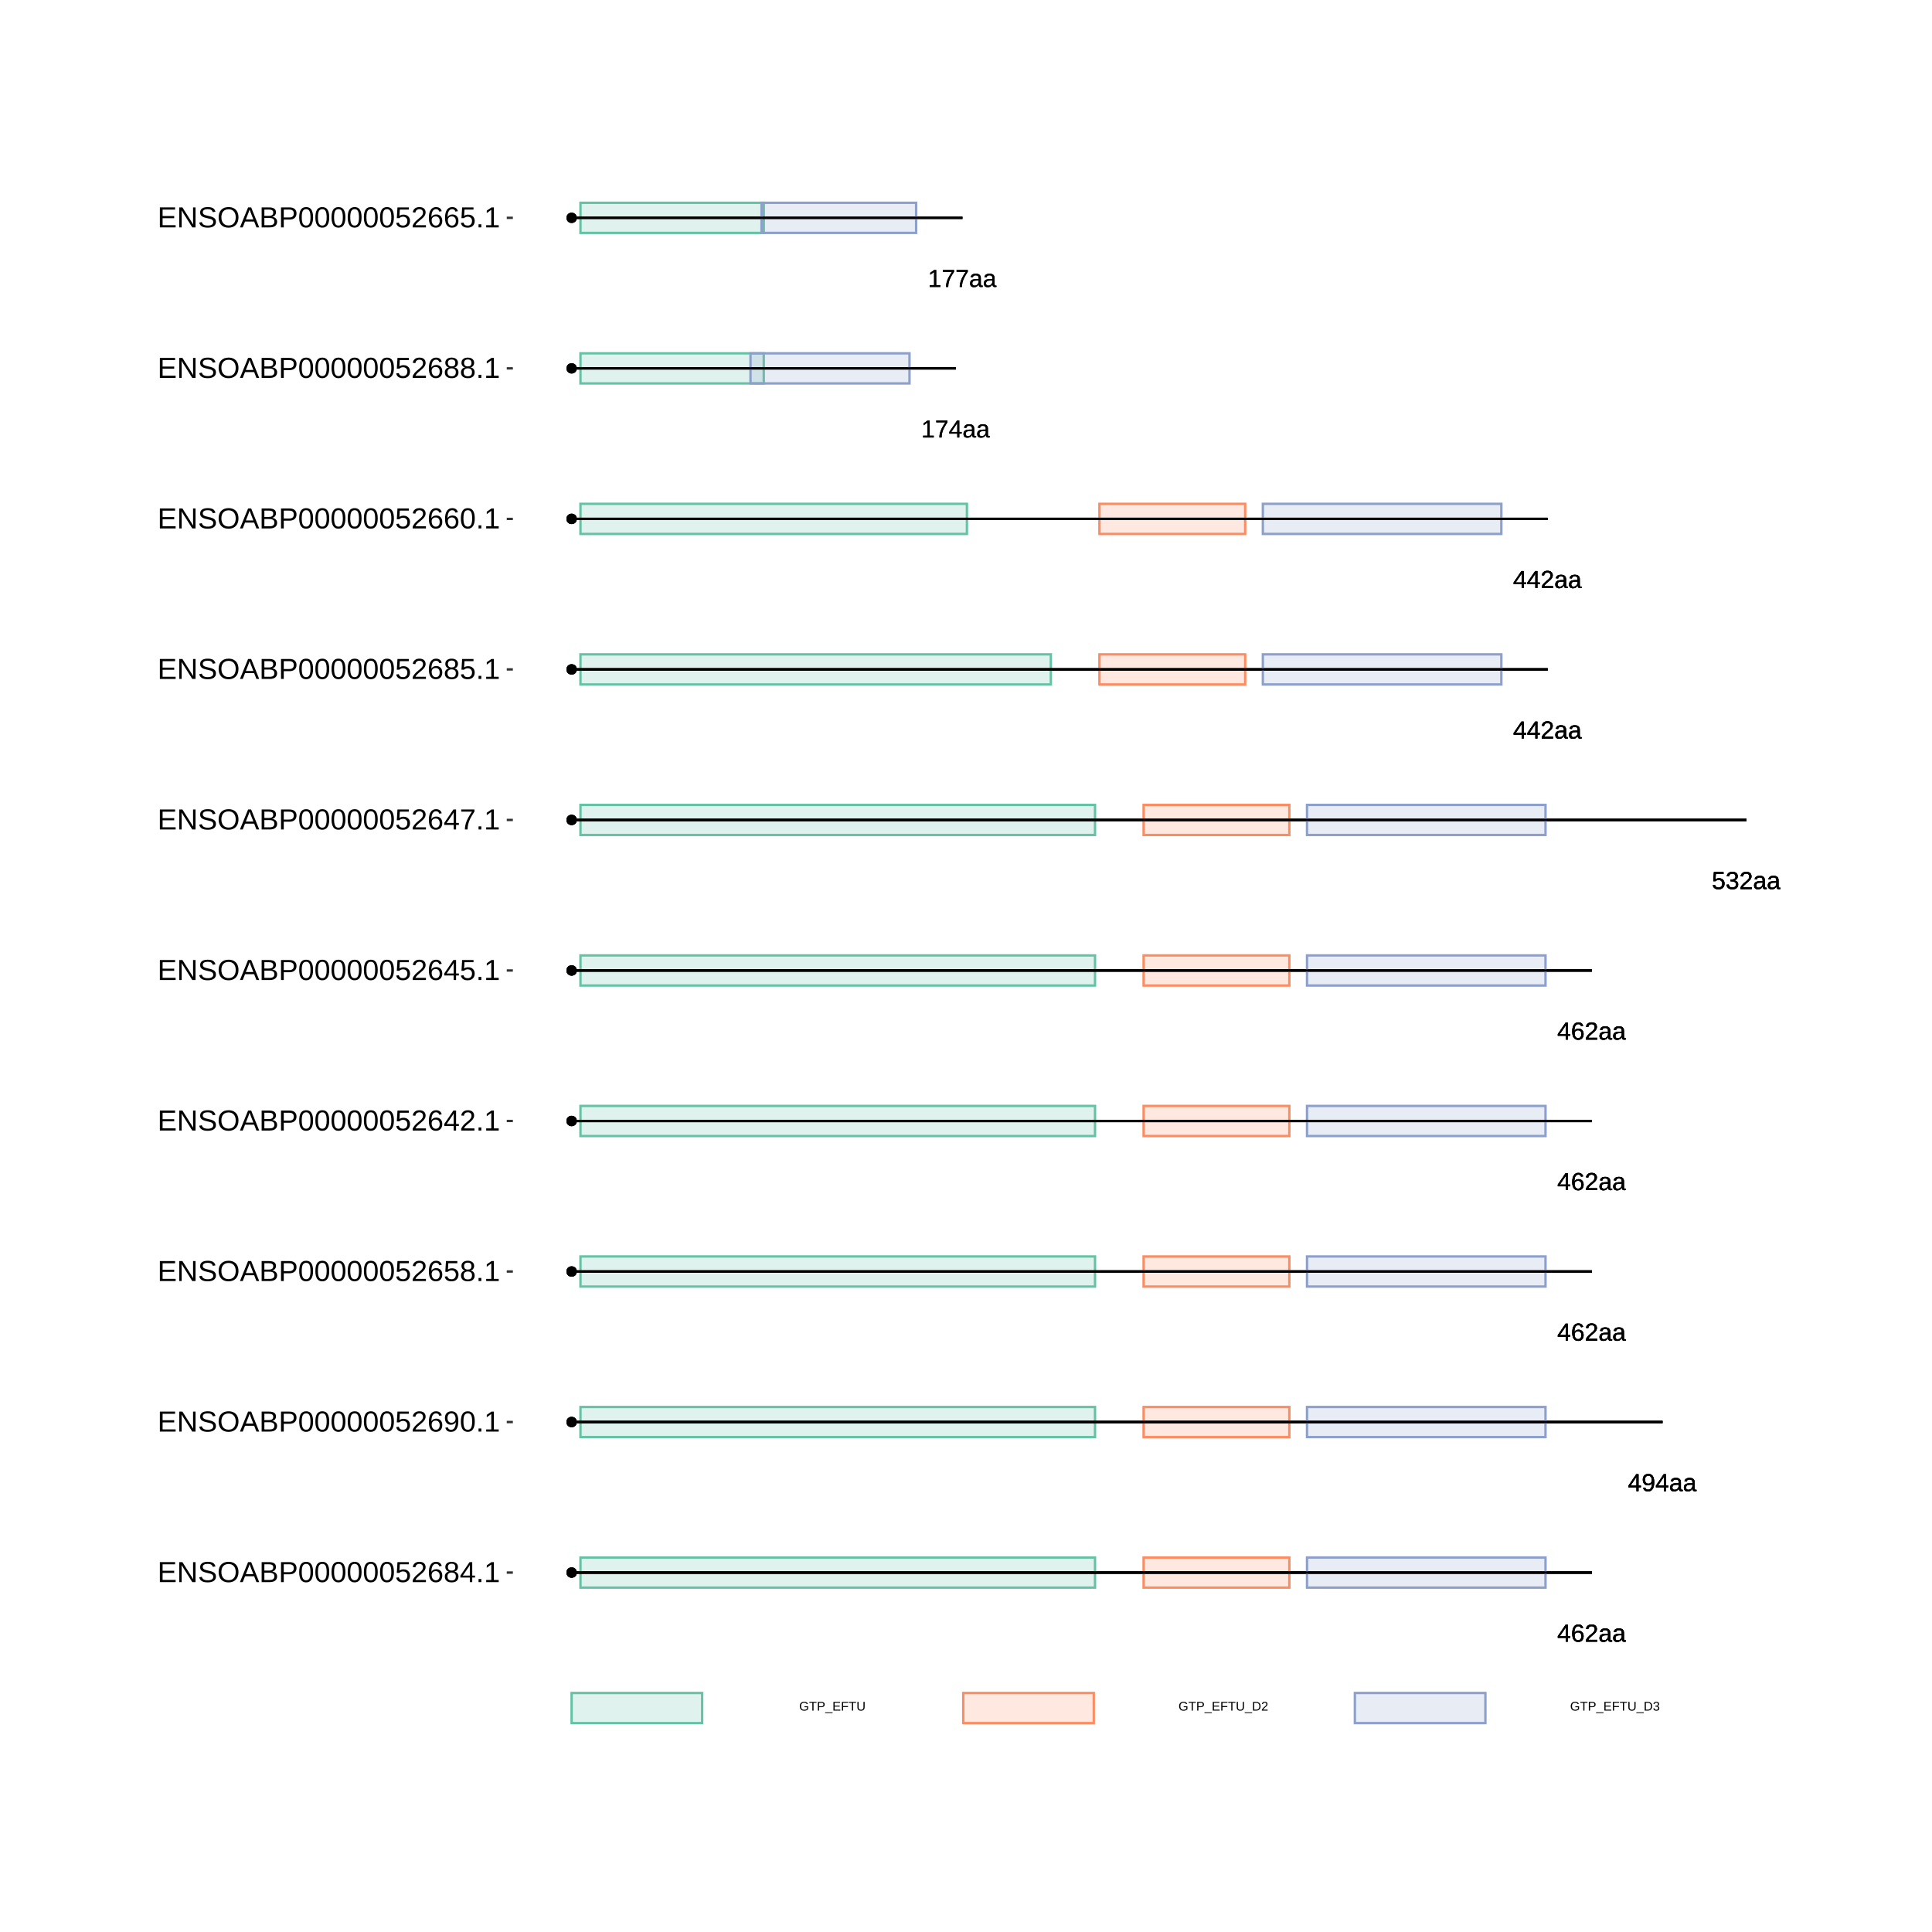 <?xml version="1.0" encoding="UTF-8"?>
<svg xmlns="http://www.w3.org/2000/svg" xmlns:xlink="http://www.w3.org/1999/xlink" width="864pt" height="864pt" viewBox="0 0 864 864" version="1.1">
<defs>
<g>
<symbol overflow="visible" id="glyph0-0">
<path style="stroke:none;" d="M 1.109 -7.594 L 7.172 -7.594 L 7.172 0 L 1.109 0 Z M 1.516 -7.188 L 1.516 -0.406 L 6.766 -0.406 L 6.766 -7.188 Z M 1.516 -7.188 "/>
</symbol>
<symbol overflow="visible" id="glyph0-1">
<path style="stroke:none;" d="M 4.75 -1.719 L 4.75 0 L 3.828 0 L 3.828 -1.719 L 0.25 -1.719 L 0.25 -2.469 L 3.734 -7.594 L 4.75 -7.594 L 4.75 -2.484 L 5.812 -2.484 L 5.812 -1.719 Z M 3.828 -6.5 C 3.828 -6.477 3.781 -6.383 3.688 -6.219 C 3.594 -6.051 3.52 -5.93 3.469 -5.859 L 1.531 -3 L 1.234 -2.594 L 1.156 -2.484 L 3.828 -2.484 Z M 3.828 -6.5 "/>
</symbol>
<symbol overflow="visible" id="glyph0-2">
<path style="stroke:none;" d="M 5.656 -2.484 C 5.656 -1.68 5.438 -1.047 5 -0.578 C 4.57 -0.117 3.973 0.109 3.203 0.109 C 2.348 0.109 1.691 -0.207 1.234 -0.844 C 0.785 -1.477 0.562 -2.406 0.562 -3.625 C 0.562 -4.938 0.797 -5.945 1.266 -6.656 C 1.734 -7.363 2.406 -7.719 3.281 -7.719 C 4.426 -7.719 5.148 -7.203 5.453 -6.172 L 4.516 -6 C 4.328 -6.613 3.91 -6.922 3.266 -6.922 C 2.711 -6.922 2.285 -6.66 1.984 -6.141 C 1.68 -5.629 1.531 -4.883 1.531 -3.906 C 1.707 -4.238 1.953 -4.488 2.266 -4.656 C 2.586 -4.82 2.957 -4.906 3.375 -4.906 C 4.07 -4.906 4.625 -4.688 5.031 -4.25 C 5.445 -3.812 5.656 -3.223 5.656 -2.484 Z M 4.672 -2.438 C 4.672 -2.988 4.535 -3.414 4.266 -3.719 C 3.992 -4.02 3.617 -4.172 3.141 -4.172 C 2.68 -4.172 2.312 -4.035 2.031 -3.766 C 1.758 -3.504 1.625 -3.141 1.625 -2.672 C 1.625 -2.086 1.766 -1.609 2.047 -1.234 C 2.336 -0.859 2.711 -0.672 3.172 -0.672 C 3.641 -0.672 4.004 -0.828 4.266 -1.141 C 4.535 -1.461 4.672 -1.895 4.672 -2.438 Z M 4.672 -2.438 "/>
</symbol>
<symbol overflow="visible" id="glyph0-3">
<path style="stroke:none;" d="M 0.562 0 L 0.562 -0.688 C 0.738 -1.102 0.957 -1.473 1.219 -1.797 C 1.488 -2.117 1.77 -2.41 2.062 -2.672 C 2.352 -2.93 2.641 -3.172 2.922 -3.391 C 3.211 -3.617 3.473 -3.844 3.703 -4.062 C 3.93 -4.289 4.113 -4.523 4.25 -4.766 C 4.395 -5.016 4.469 -5.289 4.469 -5.594 C 4.469 -6.008 4.344 -6.332 4.094 -6.562 C 3.852 -6.801 3.516 -6.922 3.078 -6.922 C 2.672 -6.922 2.332 -6.805 2.062 -6.578 C 1.789 -6.348 1.633 -6.031 1.594 -5.625 L 0.594 -5.719 C 0.664 -6.332 0.922 -6.816 1.359 -7.172 C 1.805 -7.535 2.379 -7.719 3.078 -7.719 C 3.848 -7.719 4.438 -7.535 4.844 -7.172 C 5.258 -6.805 5.469 -6.289 5.469 -5.625 C 5.469 -5.332 5.398 -5.039 5.266 -4.75 C 5.129 -4.457 4.926 -4.164 4.656 -3.875 C 4.395 -3.582 3.891 -3.133 3.141 -2.531 C 2.723 -2.188 2.391 -1.879 2.141 -1.609 C 1.898 -1.336 1.727 -1.078 1.625 -0.828 L 5.594 -0.828 L 5.594 0 Z M 0.562 0 "/>
</symbol>
<symbol overflow="visible" id="glyph0-4">
<path style="stroke:none;" d="M 2.234 0.109 C 1.648 0.109 1.207 -0.039 0.906 -0.344 C 0.613 -0.656 0.469 -1.082 0.469 -1.625 C 0.469 -2.227 0.664 -2.691 1.062 -3.016 C 1.457 -3.336 2.098 -3.508 2.984 -3.531 L 4.297 -3.562 L 4.297 -3.875 C 4.297 -4.352 4.191 -4.691 3.984 -4.891 C 3.785 -5.098 3.473 -5.203 3.047 -5.203 C 2.609 -5.203 2.289 -5.129 2.094 -4.984 C 1.895 -4.836 1.781 -4.602 1.75 -4.281 L 0.734 -4.375 C 0.891 -5.414 1.664 -5.938 3.062 -5.938 C 3.801 -5.938 4.352 -5.77 4.719 -5.438 C 5.094 -5.102 5.281 -4.617 5.281 -3.984 L 5.281 -1.469 C 5.281 -1.176 5.316 -0.957 5.391 -0.812 C 5.461 -0.664 5.609 -0.594 5.828 -0.594 C 5.922 -0.594 6.023 -0.609 6.141 -0.641 L 6.141 -0.031 C 5.898 0.02 5.648 0.047 5.391 0.047 C 5.035 0.047 4.773 -0.047 4.609 -0.234 C 4.441 -0.422 4.348 -0.711 4.328 -1.109 L 4.297 -1.109 C 4.047 -0.672 3.754 -0.359 3.422 -0.172 C 3.098 0.016 2.703 0.109 2.234 0.109 Z M 2.453 -0.625 C 2.805 -0.625 3.117 -0.703 3.391 -0.859 C 3.672 -1.023 3.891 -1.25 4.047 -1.531 C 4.211 -1.812 4.297 -2.102 4.297 -2.406 L 4.297 -2.875 L 3.234 -2.859 C 2.773 -2.848 2.426 -2.801 2.188 -2.719 C 1.957 -2.633 1.781 -2.5 1.656 -2.312 C 1.531 -2.133 1.469 -1.898 1.469 -1.609 C 1.469 -1.297 1.551 -1.051 1.719 -0.875 C 1.895 -0.707 2.141 -0.625 2.453 -0.625 Z M 2.453 -0.625 "/>
</symbol>
<symbol overflow="visible" id="glyph0-5">
<path style="stroke:none;" d="M 5.625 -3.953 C 5.625 -2.648 5.383 -1.645 4.906 -0.938 C 4.426 -0.238 3.75 0.109 2.875 0.109 C 2.281 0.109 1.801 -0.016 1.438 -0.266 C 1.082 -0.516 0.828 -0.922 0.672 -1.484 L 1.609 -1.625 C 1.797 -0.988 2.223 -0.672 2.891 -0.672 C 3.441 -0.672 3.867 -0.93 4.172 -1.453 C 4.484 -1.973 4.645 -2.711 4.656 -3.672 C 4.508 -3.348 4.258 -3.086 3.906 -2.891 C 3.562 -2.691 3.18 -2.594 2.766 -2.594 C 2.086 -2.594 1.539 -2.828 1.125 -3.297 C 0.719 -3.766 0.516 -4.383 0.516 -5.156 C 0.516 -5.945 0.738 -6.57 1.188 -7.031 C 1.633 -7.488 2.254 -7.719 3.047 -7.719 C 3.891 -7.719 4.531 -7.406 4.969 -6.781 C 5.406 -6.156 5.625 -5.211 5.625 -3.953 Z M 4.562 -4.891 C 4.562 -5.504 4.422 -5.992 4.141 -6.359 C 3.859 -6.734 3.484 -6.922 3.016 -6.922 C 2.547 -6.922 2.176 -6.758 1.906 -6.438 C 1.633 -6.125 1.5 -5.695 1.5 -5.156 C 1.5 -4.602 1.633 -4.164 1.906 -3.844 C 2.176 -3.52 2.539 -3.359 3 -3.359 C 3.281 -3.359 3.539 -3.422 3.781 -3.547 C 4.02 -3.68 4.207 -3.863 4.344 -4.094 C 4.488 -4.32 4.562 -4.586 4.562 -4.891 Z M 4.562 -4.891 "/>
</symbol>
<symbol overflow="visible" id="glyph0-6">
<path style="stroke:none;" d="M 5.688 -2.469 C 5.688 -1.664 5.445 -1.035 4.969 -0.578 C 4.488 -0.117 3.828 0.109 2.984 0.109 C 2.273 0.109 1.703 -0.039 1.266 -0.344 C 0.828 -0.656 0.551 -1.109 0.438 -1.703 L 1.422 -1.812 C 1.629 -1.062 2.156 -0.688 3 -0.688 C 3.52 -0.688 3.926 -0.844 4.219 -1.156 C 4.52 -1.469 4.672 -1.898 4.672 -2.453 C 4.672 -2.93 4.52 -3.316 4.219 -3.609 C 3.926 -3.91 3.531 -4.062 3.031 -4.062 C 2.758 -4.062 2.508 -4.02 2.281 -3.938 C 2.062 -3.852 1.836 -3.711 1.609 -3.516 L 0.656 -3.516 L 0.922 -7.594 L 5.234 -7.594 L 5.234 -6.781 L 1.797 -6.781 L 1.656 -4.359 C 2.07 -4.68 2.594 -4.844 3.219 -4.844 C 3.969 -4.844 4.566 -4.625 5.016 -4.188 C 5.461 -3.75 5.688 -3.176 5.688 -2.469 Z M 5.688 -2.469 "/>
</symbol>
<symbol overflow="visible" id="glyph0-7">
<path style="stroke:none;" d="M 5.656 -2.094 C 5.656 -1.395 5.43 -0.852 4.984 -0.469 C 4.547 -0.082 3.91 0.109 3.078 0.109 C 2.305 0.109 1.691 -0.062 1.234 -0.406 C 0.773 -0.758 0.504 -1.273 0.422 -1.953 L 1.422 -2.047 C 1.555 -1.148 2.109 -0.703 3.078 -0.703 C 3.566 -0.703 3.953 -0.82 4.234 -1.062 C 4.516 -1.301 4.656 -1.656 4.656 -2.125 C 4.656 -2.539 4.492 -2.863 4.172 -3.094 C 3.848 -3.332 3.391 -3.453 2.797 -3.453 L 2.25 -3.453 L 2.25 -4.281 L 2.766 -4.281 C 3.305 -4.281 3.723 -4.395 4.016 -4.625 C 4.305 -4.863 4.453 -5.188 4.453 -5.594 C 4.453 -6 4.332 -6.32 4.094 -6.562 C 3.852 -6.801 3.5 -6.922 3.031 -6.922 C 2.602 -6.922 2.254 -6.805 1.984 -6.578 C 1.723 -6.359 1.57 -6.051 1.531 -5.656 L 0.547 -5.734 C 0.617 -6.359 0.875 -6.844 1.312 -7.188 C 1.758 -7.539 2.332 -7.719 3.031 -7.719 C 3.801 -7.719 4.395 -7.539 4.812 -7.188 C 5.238 -6.832 5.453 -6.336 5.453 -5.703 C 5.453 -5.211 5.316 -4.816 5.047 -4.516 C 4.773 -4.211 4.379 -4.008 3.859 -3.906 L 3.859 -3.875 C 4.422 -3.812 4.859 -3.617 5.172 -3.297 C 5.492 -2.984 5.656 -2.582 5.656 -2.094 Z M 5.656 -2.094 "/>
</symbol>
<symbol overflow="visible" id="glyph0-8">
<path style="stroke:none;" d="M 0.844 0 L 0.844 -0.828 L 2.781 -0.828 L 2.781 -6.672 L 1.062 -5.453 L 1.062 -6.359 L 2.859 -7.594 L 3.75 -7.594 L 3.75 -0.828 L 5.609 -0.828 L 5.609 0 Z M 0.844 0 "/>
</symbol>
<symbol overflow="visible" id="glyph0-9">
<path style="stroke:none;" d="M 5.594 -6.812 C 4.812 -5.625 4.258 -4.691 3.938 -4.016 C 3.625 -3.348 3.383 -2.688 3.219 -2.031 C 3.062 -1.375 2.984 -0.695 2.984 0 L 1.969 0 C 1.969 -0.969 2.172 -1.988 2.578 -3.062 C 2.992 -4.133 3.688 -5.375 4.656 -6.781 L 0.562 -6.781 L 0.562 -7.594 L 5.594 -7.594 Z M 5.594 -6.812 "/>
</symbol>
<symbol overflow="visible" id="glyph1-0">
<path style="stroke:none;" d="M 0.562 -3.906 L 3.688 -3.906 L 3.688 0 L 0.562 0 Z M 0.781 -3.703 L 0.781 -0.219 L 3.484 -0.219 L 3.484 -3.703 Z M 0.781 -3.703 "/>
</symbol>
<symbol overflow="visible" id="glyph1-1">
<path style="stroke:none;" d="M 0.281 -1.969 C 0.281 -2.602 0.453 -3.094 0.797 -3.438 C 1.141 -3.789 1.617 -3.969 2.234 -3.969 C 2.66 -3.969 3.008 -3.895 3.281 -3.75 C 3.551 -3.602 3.758 -3.367 3.906 -3.047 L 3.406 -2.906 C 3.289 -3.125 3.133 -3.281 2.938 -3.375 C 2.75 -3.477 2.508 -3.531 2.219 -3.531 C 1.77 -3.531 1.426 -3.395 1.188 -3.125 C 0.945 -2.852 0.828 -2.469 0.828 -1.969 C 0.828 -1.477 0.953 -1.086 1.203 -0.797 C 1.453 -0.516 1.801 -0.375 2.25 -0.375 C 2.508 -0.375 2.75 -0.41 2.969 -0.484 C 3.195 -0.566 3.379 -0.676 3.516 -0.812 L 3.516 -1.516 L 2.344 -1.516 L 2.344 -1.953 L 4 -1.953 L 4 -0.609 C 3.789 -0.398 3.535 -0.234 3.234 -0.109 C 2.93 0.004 2.602 0.062 2.25 0.062 C 1.844 0.062 1.488 -0.02 1.188 -0.188 C 0.895 -0.352 0.672 -0.586 0.516 -0.891 C 0.359 -1.203 0.281 -1.562 0.281 -1.969 Z M 0.281 -1.969 "/>
</symbol>
<symbol overflow="visible" id="glyph1-2">
<path style="stroke:none;" d="M 2 -3.484 L 2 0 L 1.469 0 L 1.469 -3.484 L 0.125 -3.484 L 0.125 -3.906 L 3.344 -3.906 L 3.344 -3.484 Z M 2 -3.484 "/>
</symbol>
<symbol overflow="visible" id="glyph1-3">
<path style="stroke:none;" d="M 3.5 -2.734 C 3.5 -2.367 3.375 -2.078 3.125 -1.859 C 2.883 -1.641 2.555 -1.531 2.141 -1.531 L 1 -1.531 L 1 0 L 0.469 0 L 0.469 -3.906 L 2.109 -3.906 C 2.547 -3.906 2.883 -3.801 3.125 -3.594 C 3.375 -3.395 3.5 -3.109 3.5 -2.734 Z M 2.953 -2.734 C 2.953 -3.234 2.648 -3.484 2.047 -3.484 L 1 -3.484 L 1 -1.938 L 2.078 -1.938 C 2.66 -1.938 2.953 -2.203 2.953 -2.734 Z M 2.953 -2.734 "/>
</symbol>
<symbol overflow="visible" id="glyph1-4">
<path style="stroke:none;" d="M -0.094 1.125 L -0.094 0.766 L 3.234 0.766 L 3.234 1.125 Z M -0.094 1.125 "/>
</symbol>
<symbol overflow="visible" id="glyph1-5">
<path style="stroke:none;" d="M 0.469 0 L 0.469 -3.906 L 3.438 -3.906 L 3.438 -3.484 L 1 -3.484 L 1 -2.219 L 3.266 -2.219 L 3.266 -1.797 L 1 -1.797 L 1 -0.438 L 3.547 -0.438 L 3.547 0 Z M 0.469 0 "/>
</symbol>
<symbol overflow="visible" id="glyph1-6">
<path style="stroke:none;" d="M 1 -3.484 L 1 -2.031 L 3.188 -2.031 L 3.188 -1.578 L 1 -1.578 L 1 0 L 0.469 0 L 0.469 -3.906 L 3.25 -3.906 L 3.25 -3.484 Z M 1 -3.484 "/>
</symbol>
<symbol overflow="visible" id="glyph1-7">
<path style="stroke:none;" d="M 2.031 0.062 C 1.707 0.062 1.426 0.004 1.188 -0.109 C 0.945 -0.234 0.758 -0.406 0.625 -0.625 C 0.5 -0.844 0.438 -1.109 0.438 -1.422 L 0.438 -3.906 L 0.969 -3.906 L 0.969 -1.469 C 0.969 -1.113 1.055 -0.844 1.234 -0.656 C 1.422 -0.469 1.688 -0.375 2.031 -0.375 C 2.383 -0.375 2.656 -0.469 2.844 -0.656 C 3.039 -0.852 3.141 -1.133 3.141 -1.5 L 3.141 -3.906 L 3.672 -3.906 L 3.672 -1.469 C 3.672 -1.156 3.602 -0.883 3.469 -0.656 C 3.332 -0.426 3.141 -0.25 2.891 -0.125 C 2.648 0 2.363 0.062 2.031 0.062 Z M 2.031 0.062 "/>
</symbol>
<symbol overflow="visible" id="glyph1-8">
<path style="stroke:none;" d="M 3.828 -2 C 3.828 -1.594 3.75 -1.238 3.594 -0.938 C 3.438 -0.633 3.211 -0.398 2.922 -0.234 C 2.641 -0.078 2.312 0 1.938 0 L 0.469 0 L 0.469 -3.906 L 1.766 -3.906 C 2.422 -3.906 2.926 -3.738 3.281 -3.406 C 3.645 -3.082 3.828 -2.613 3.828 -2 Z M 3.297 -2 C 3.297 -2.477 3.16 -2.844 2.891 -3.094 C 2.629 -3.352 2.25 -3.484 1.75 -3.484 L 1 -3.484 L 1 -0.422 L 1.875 -0.422 C 2.156 -0.422 2.406 -0.484 2.625 -0.609 C 2.844 -0.734 3.008 -0.914 3.125 -1.156 C 3.238 -1.395 3.297 -1.676 3.297 -2 Z M 3.297 -2 "/>
</symbol>
<symbol overflow="visible" id="glyph1-9">
<path style="stroke:none;" d="M 0.281 0 L 0.281 -0.359 C 0.375 -0.566 0.488 -0.754 0.625 -0.922 C 0.758 -1.086 0.898 -1.238 1.047 -1.375 C 1.203 -1.508 1.352 -1.633 1.5 -1.75 C 1.656 -1.863 1.789 -1.977 1.906 -2.094 C 2.02 -2.207 2.113 -2.328 2.188 -2.453 C 2.258 -2.578 2.297 -2.719 2.297 -2.875 C 2.297 -3.094 2.234 -3.258 2.109 -3.375 C 1.984 -3.5 1.812 -3.562 1.594 -3.562 C 1.375 -3.562 1.195 -3.504 1.062 -3.391 C 0.926 -3.273 0.844 -3.113 0.812 -2.906 L 0.312 -2.953 C 0.344 -3.266 0.473 -3.508 0.703 -3.688 C 0.93 -3.875 1.227 -3.969 1.594 -3.969 C 1.988 -3.969 2.289 -3.875 2.5 -3.688 C 2.707 -3.5 2.812 -3.238 2.812 -2.906 C 2.812 -2.75 2.773 -2.594 2.703 -2.438 C 2.641 -2.289 2.539 -2.141 2.406 -1.984 C 2.27 -1.836 2.004 -1.609 1.609 -1.297 C 1.398 -1.117 1.234 -0.961 1.109 -0.828 C 0.984 -0.691 0.891 -0.555 0.828 -0.422 L 2.875 -0.422 L 2.875 0 Z M 0.281 0 "/>
</symbol>
<symbol overflow="visible" id="glyph1-10">
<path style="stroke:none;" d="M 2.906 -1.078 C 2.906 -0.711 2.789 -0.43 2.562 -0.234 C 2.332 -0.035 2.004 0.062 1.578 0.062 C 1.18 0.062 0.863 -0.023 0.625 -0.203 C 0.395 -0.391 0.258 -0.656 0.219 -1 L 0.734 -1.047 C 0.797 -0.586 1.078 -0.359 1.578 -0.359 C 1.836 -0.359 2.035 -0.422 2.172 -0.547 C 2.316 -0.672 2.391 -0.852 2.391 -1.094 C 2.391 -1.312 2.305 -1.477 2.141 -1.594 C 1.984 -1.719 1.75 -1.781 1.438 -1.781 L 1.156 -1.781 L 1.156 -2.203 L 1.422 -2.203 C 1.703 -2.203 1.914 -2.258 2.062 -2.375 C 2.219 -2.5 2.297 -2.664 2.297 -2.875 C 2.297 -3.094 2.234 -3.258 2.109 -3.375 C 1.984 -3.5 1.801 -3.562 1.562 -3.562 C 1.344 -3.562 1.16 -3.504 1.016 -3.391 C 0.879 -3.273 0.801 -3.113 0.781 -2.906 L 0.281 -2.953 C 0.32 -3.273 0.457 -3.523 0.688 -3.703 C 0.914 -3.879 1.207 -3.969 1.562 -3.969 C 1.957 -3.969 2.266 -3.875 2.484 -3.688 C 2.703 -3.508 2.812 -3.258 2.812 -2.938 C 2.812 -2.688 2.738 -2.484 2.594 -2.328 C 2.457 -2.172 2.254 -2.066 1.984 -2.016 L 1.984 -2 C 2.273 -1.969 2.5 -1.867 2.656 -1.703 C 2.82 -1.535 2.906 -1.328 2.906 -1.078 Z M 2.906 -1.078 "/>
</symbol>
<symbol overflow="visible" id="glyph2-0">
<path style="stroke:none;" d="M 1.297 -8.938 L 8.438 -8.938 L 8.438 0 L 1.297 0 Z M 1.781 -8.469 L 1.781 -0.484 L 7.953 -0.484 L 7.953 -8.469 Z M 1.781 -8.469 "/>
</symbol>
<symbol overflow="visible" id="glyph2-1">
<path style="stroke:none;" d="M 1.062 0 L 1.062 -8.938 L 7.859 -8.938 L 7.859 -7.953 L 2.281 -7.953 L 2.281 -5.078 L 7.469 -5.078 L 7.469 -4.109 L 2.281 -4.109 L 2.281 -0.984 L 8.109 -0.984 L 8.109 0 Z M 1.062 0 "/>
</symbol>
<symbol overflow="visible" id="glyph2-2">
<path style="stroke:none;" d="M 6.875 0 L 2.078 -7.625 L 2.109 -7 L 2.141 -5.938 L 2.141 0 L 1.062 0 L 1.062 -8.938 L 2.469 -8.938 L 7.312 -1.281 C 7.258 -2.102 7.234 -2.703 7.234 -3.078 L 7.234 -8.938 L 8.328 -8.938 L 8.328 0 Z M 6.875 0 "/>
</symbol>
<symbol overflow="visible" id="glyph2-3">
<path style="stroke:none;" d="M 8.078 -2.469 C 8.078 -1.645 7.754 -1.004 7.109 -0.547 C 6.461 -0.098 5.551 0.125 4.375 0.125 C 2.195 0.125 0.938 -0.629 0.594 -2.141 L 1.766 -2.375 C 1.898 -1.844 2.188 -1.445 2.625 -1.188 C 3.062 -0.938 3.66 -0.812 4.422 -0.812 C 5.203 -0.812 5.805 -0.945 6.234 -1.219 C 6.66 -1.488 6.875 -1.883 6.875 -2.406 C 6.875 -2.695 6.805 -2.93 6.672 -3.109 C 6.535 -3.297 6.348 -3.445 6.109 -3.562 C 5.867 -3.688 5.582 -3.785 5.25 -3.859 C 4.914 -3.941 4.547 -4.031 4.141 -4.125 C 3.43 -4.281 2.895 -4.438 2.531 -4.594 C 2.164 -4.75 1.875 -4.922 1.656 -5.109 C 1.445 -5.305 1.285 -5.535 1.172 -5.797 C 1.066 -6.055 1.016 -6.352 1.016 -6.688 C 1.016 -7.445 1.305 -8.035 1.891 -8.453 C 2.473 -8.867 3.312 -9.078 4.406 -9.078 C 5.414 -9.078 6.191 -8.922 6.734 -8.609 C 7.273 -8.297 7.648 -7.766 7.859 -7.016 L 6.672 -6.812 C 6.535 -7.281 6.285 -7.617 5.922 -7.828 C 5.555 -8.047 5.047 -8.156 4.391 -8.156 C 3.672 -8.156 3.125 -8.035 2.75 -7.797 C 2.375 -7.566 2.188 -7.219 2.188 -6.75 C 2.188 -6.469 2.258 -6.238 2.406 -6.062 C 2.551 -5.883 2.758 -5.734 3.031 -5.609 C 3.312 -5.484 3.863 -5.328 4.688 -5.141 C 4.957 -5.078 5.227 -5.016 5.5 -4.953 C 5.781 -4.891 6.047 -4.812 6.297 -4.719 C 6.547 -4.625 6.773 -4.516 6.984 -4.391 C 7.203 -4.273 7.391 -4.129 7.547 -3.953 C 7.711 -3.773 7.844 -3.562 7.938 -3.312 C 8.031 -3.07 8.078 -2.789 8.078 -2.469 Z M 8.078 -2.469 "/>
</symbol>
<symbol overflow="visible" id="glyph2-4">
<path style="stroke:none;" d="M 9.484 -4.516 C 9.484 -3.578 9.305 -2.754 8.953 -2.047 C 8.598 -1.348 8.082 -0.812 7.406 -0.438 C 6.738 -0.062 5.953 0.125 5.047 0.125 C 4.129 0.125 3.336 -0.055 2.672 -0.422 C 2.004 -0.797 1.492 -1.336 1.141 -2.047 C 0.785 -2.754 0.609 -3.578 0.609 -4.516 C 0.609 -5.941 1 -7.055 1.781 -7.859 C 2.57 -8.672 3.664 -9.078 5.062 -9.078 C 5.969 -9.078 6.754 -8.895 7.422 -8.531 C 8.098 -8.164 8.609 -7.641 8.953 -6.953 C 9.305 -6.266 9.484 -5.453 9.484 -4.516 Z M 8.25 -4.516 C 8.25 -5.629 7.969 -6.504 7.406 -7.141 C 6.852 -7.773 6.07 -8.094 5.062 -8.094 C 4.031 -8.094 3.234 -7.773 2.672 -7.141 C 2.117 -6.516 1.844 -5.641 1.844 -4.516 C 1.844 -3.391 2.125 -2.5 2.688 -1.844 C 3.258 -1.188 4.047 -0.859 5.047 -0.859 C 6.078 -0.859 6.867 -1.176 7.422 -1.812 C 7.973 -2.445 8.25 -3.348 8.25 -4.516 Z M 8.25 -4.516 "/>
</symbol>
<symbol overflow="visible" id="glyph2-5">
<path style="stroke:none;" d="M 7.406 0 L 6.391 -2.609 L 2.312 -2.609 L 1.281 0 L 0.031 0 L 3.672 -8.938 L 5.047 -8.938 L 8.641 0 Z M 4.344 -8.031 L 4.297 -7.859 C 4.18 -7.504 4.023 -7.051 3.828 -6.5 L 2.672 -3.562 L 6.031 -3.562 L 4.875 -6.516 C 4.758 -6.805 4.641 -7.133 4.516 -7.5 Z M 4.344 -8.031 "/>
</symbol>
<symbol overflow="visible" id="glyph2-6">
<path style="stroke:none;" d="M 7.984 -2.516 C 7.984 -1.723 7.691 -1.102 7.109 -0.656 C 6.535 -0.219 5.734 0 4.703 0 L 1.062 0 L 1.062 -8.938 L 4.312 -8.938 C 6.414 -8.938 7.469 -8.211 7.469 -6.766 C 7.469 -6.242 7.316 -5.801 7.016 -5.438 C 6.723 -5.082 6.305 -4.844 5.766 -4.719 C 6.473 -4.633 7.02 -4.395 7.406 -4 C 7.789 -3.613 7.984 -3.117 7.984 -2.516 Z M 6.25 -6.625 C 6.25 -7.102 6.082 -7.445 5.75 -7.656 C 5.414 -7.863 4.938 -7.969 4.312 -7.969 L 2.281 -7.969 L 2.281 -5.141 L 4.312 -5.141 C 4.957 -5.141 5.441 -5.258 5.766 -5.5 C 6.086 -5.75 6.25 -6.125 6.25 -6.625 Z M 6.766 -2.609 C 6.766 -3.672 6.02 -4.203 4.531 -4.203 L 2.281 -4.203 L 2.281 -0.969 L 4.641 -0.969 C 5.379 -0.969 5.914 -1.102 6.25 -1.375 C 6.594 -1.656 6.766 -2.066 6.766 -2.609 Z M 6.766 -2.609 "/>
</symbol>
<symbol overflow="visible" id="glyph2-7">
<path style="stroke:none;" d="M 7.984 -6.25 C 7.984 -5.406 7.707 -4.734 7.156 -4.234 C 6.602 -3.734 5.852 -3.484 4.906 -3.484 L 2.281 -3.484 L 2.281 0 L 1.062 0 L 1.062 -8.938 L 4.828 -8.938 C 5.828 -8.938 6.602 -8.703 7.156 -8.234 C 7.707 -7.766 7.984 -7.102 7.984 -6.25 Z M 6.766 -6.234 C 6.766 -7.391 6.07 -7.969 4.688 -7.969 L 2.281 -7.969 L 2.281 -4.438 L 4.734 -4.438 C 6.086 -4.438 6.766 -5.035 6.766 -6.234 Z M 6.766 -6.234 "/>
</symbol>
<symbol overflow="visible" id="glyph2-8">
<path style="stroke:none;" d="M 6.719 -4.469 C 6.719 -2.977 6.453 -1.836 5.922 -1.047 C 5.398 -0.266 4.625 0.125 3.594 0.125 C 2.57 0.125 1.801 -0.266 1.281 -1.047 C 0.77 -1.828 0.516 -2.969 0.516 -4.469 C 0.516 -6.008 0.766 -7.16 1.266 -7.922 C 1.766 -8.691 2.555 -9.078 3.641 -9.078 C 4.691 -9.078 5.469 -8.688 5.969 -7.906 C 6.469 -7.133 6.719 -5.988 6.719 -4.469 Z M 5.562 -4.469 C 5.562 -5.758 5.41 -6.695 5.109 -7.281 C 4.816 -7.863 4.328 -8.156 3.641 -8.156 C 2.93 -8.156 2.422 -7.867 2.109 -7.297 C 1.805 -6.723 1.656 -5.781 1.656 -4.469 C 1.656 -3.207 1.812 -2.281 2.125 -1.688 C 2.438 -1.102 2.93 -0.812 3.609 -0.812 C 4.285 -0.812 4.781 -1.109 5.094 -1.703 C 5.406 -2.305 5.562 -3.227 5.562 -4.469 Z M 5.562 -4.469 "/>
</symbol>
<symbol overflow="visible" id="glyph2-9">
<path style="stroke:none;" d="M 6.688 -2.906 C 6.688 -1.969 6.406 -1.227 5.844 -0.688 C 5.281 -0.145 4.504 0.125 3.516 0.125 C 2.68 0.125 2.004 -0.055 1.484 -0.422 C 0.973 -0.785 0.648 -1.312 0.516 -2 L 1.672 -2.141 C 1.91 -1.254 2.531 -0.812 3.531 -0.812 C 4.145 -0.812 4.625 -0.992 4.969 -1.359 C 5.32 -1.734 5.5 -2.242 5.5 -2.891 C 5.5 -3.453 5.32 -3.906 4.969 -4.25 C 4.625 -4.602 4.156 -4.781 3.562 -4.781 C 3.25 -4.781 2.957 -4.727 2.688 -4.625 C 2.426 -4.531 2.16 -4.363 1.891 -4.125 L 0.781 -4.125 L 1.078 -8.938 L 6.156 -8.938 L 6.156 -7.969 L 2.125 -7.969 L 1.953 -5.141 C 2.441 -5.516 3.055 -5.703 3.797 -5.703 C 4.672 -5.703 5.367 -5.441 5.891 -4.922 C 6.422 -4.41 6.688 -3.738 6.688 -2.906 Z M 6.688 -2.906 "/>
</symbol>
<symbol overflow="visible" id="glyph2-10">
<path style="stroke:none;" d="M 0.656 0 L 0.656 -0.812 C 0.875 -1.301 1.133 -1.734 1.438 -2.109 C 1.75 -2.492 2.078 -2.836 2.422 -3.141 C 2.766 -3.453 3.102 -3.738 3.438 -4 C 3.781 -4.258 4.086 -4.52 4.359 -4.781 C 4.629 -5.051 4.848 -5.328 5.016 -5.609 C 5.18 -5.898 5.266 -6.227 5.266 -6.594 C 5.266 -7.082 5.117 -7.461 4.828 -7.734 C 4.547 -8.004 4.145 -8.141 3.625 -8.141 C 3.145 -8.141 2.742 -8.004 2.422 -7.734 C 2.109 -7.473 1.926 -7.102 1.875 -6.625 L 0.703 -6.734 C 0.785 -7.453 1.086 -8.02 1.609 -8.438 C 2.141 -8.863 2.812 -9.078 3.625 -9.078 C 4.531 -9.078 5.223 -8.863 5.703 -8.438 C 6.191 -8.008 6.438 -7.406 6.438 -6.625 C 6.438 -6.281 6.352 -5.938 6.188 -5.594 C 6.031 -5.25 5.797 -4.906 5.484 -4.562 C 5.172 -4.219 4.57 -3.688 3.688 -2.969 C 3.207 -2.57 2.82 -2.211 2.531 -1.891 C 2.238 -1.578 2.031 -1.27 1.906 -0.969 L 6.578 -0.969 L 6.578 0 Z M 0.656 0 "/>
</symbol>
<symbol overflow="visible" id="glyph2-11">
<path style="stroke:none;" d="M 6.656 -2.922 C 6.656 -1.984 6.398 -1.238 5.891 -0.688 C 5.379 -0.145 4.672 0.125 3.766 0.125 C 2.766 0.125 1.992 -0.25 1.453 -1 C 0.922 -1.75 0.656 -2.836 0.656 -4.266 C 0.656 -5.816 0.93 -7.004 1.484 -7.828 C 2.047 -8.66 2.836 -9.078 3.859 -9.078 C 5.211 -9.078 6.062 -8.469 6.406 -7.25 L 5.312 -7.062 C 5.094 -7.789 4.602 -8.156 3.844 -8.156 C 3.195 -8.156 2.691 -7.848 2.328 -7.234 C 1.973 -6.629 1.797 -5.754 1.797 -4.609 C 2.004 -4.992 2.297 -5.285 2.672 -5.484 C 3.047 -5.68 3.477 -5.781 3.969 -5.781 C 4.789 -5.781 5.441 -5.52 5.922 -5 C 6.41 -4.488 6.656 -3.797 6.656 -2.922 Z M 5.5 -2.875 C 5.5 -3.52 5.336 -4.02 5.016 -4.375 C 4.703 -4.727 4.258 -4.906 3.688 -4.906 C 3.156 -4.906 2.723 -4.75 2.391 -4.438 C 2.066 -4.125 1.906 -3.695 1.906 -3.156 C 1.906 -2.457 2.078 -1.891 2.422 -1.453 C 2.766 -1.016 3.203 -0.797 3.734 -0.797 C 4.285 -0.797 4.719 -0.977 5.031 -1.344 C 5.344 -1.719 5.5 -2.227 5.5 -2.875 Z M 5.5 -2.875 "/>
</symbol>
<symbol overflow="visible" id="glyph2-12">
<path style="stroke:none;" d="M 6.672 -2.5 C 6.672 -1.664 6.406 -1.02 5.875 -0.562 C 5.352 -0.102 4.602 0.125 3.625 0.125 C 2.664 0.125 1.914 -0.098 1.375 -0.547 C 0.832 -1.004 0.562 -1.648 0.562 -2.484 C 0.562 -3.066 0.727 -3.555 1.062 -3.953 C 1.395 -4.348 1.82 -4.586 2.344 -4.672 L 2.344 -4.703 C 1.863 -4.816 1.484 -5.062 1.203 -5.438 C 0.922 -5.82 0.781 -6.27 0.781 -6.781 C 0.781 -7.469 1.031 -8.02 1.531 -8.438 C 2.039 -8.863 2.727 -9.078 3.594 -9.078 C 4.469 -9.078 5.16 -8.867 5.672 -8.453 C 6.18 -8.035 6.438 -7.473 6.438 -6.766 C 6.438 -6.254 6.297 -5.805 6.016 -5.422 C 5.734 -5.047 5.348 -4.812 4.859 -4.719 L 4.859 -4.688 C 5.43 -4.594 5.875 -4.348 6.188 -3.953 C 6.508 -3.566 6.672 -3.082 6.672 -2.5 Z M 5.25 -6.703 C 5.25 -7.723 4.695 -8.234 3.594 -8.234 C 3.051 -8.234 2.641 -8.102 2.359 -7.844 C 2.078 -7.594 1.938 -7.211 1.938 -6.703 C 1.938 -6.191 2.082 -5.801 2.375 -5.531 C 2.664 -5.27 3.078 -5.141 3.609 -5.141 C 4.141 -5.141 4.547 -5.258 4.828 -5.5 C 5.109 -5.75 5.25 -6.148 5.25 -6.703 Z M 5.484 -2.609 C 5.484 -3.16 5.316 -3.578 4.984 -3.859 C 4.648 -4.141 4.188 -4.281 3.594 -4.281 C 3.008 -4.281 2.555 -4.129 2.234 -3.828 C 1.91 -3.523 1.75 -3.109 1.75 -2.578 C 1.75 -1.348 2.375 -0.734 3.625 -0.734 C 4.25 -0.734 4.711 -0.879 5.016 -1.172 C 5.328 -1.473 5.484 -1.953 5.484 -2.609 Z M 5.484 -2.609 "/>
</symbol>
<symbol overflow="visible" id="glyph2-13">
<path style="stroke:none;" d="M 5.594 -2.031 L 5.594 0 L 4.516 0 L 4.516 -2.031 L 0.297 -2.031 L 0.297 -2.906 L 4.391 -8.938 L 5.594 -8.938 L 5.594 -2.922 L 6.844 -2.922 L 6.844 -2.031 Z M 4.516 -7.656 C 4.504 -7.633 4.441 -7.52 4.328 -7.312 C 4.223 -7.113 4.145 -6.977 4.094 -6.906 L 1.797 -3.516 L 1.453 -3.047 L 1.359 -2.922 L 4.516 -2.922 Z M 4.516 -7.656 "/>
</symbol>
<symbol overflow="visible" id="glyph2-14">
<path style="stroke:none;" d="M 1.188 0 L 1.188 -1.391 L 2.422 -1.391 L 2.422 0 Z M 1.188 0 "/>
</symbol>
<symbol overflow="visible" id="glyph2-15">
<path style="stroke:none;" d="M 0.984 0 L 0.984 -0.969 L 3.266 -0.969 L 3.266 -7.859 L 1.25 -6.406 L 1.25 -7.484 L 3.359 -8.938 L 4.422 -8.938 L 4.422 -0.969 L 6.594 -0.969 L 6.594 0 Z M 0.984 0 "/>
</symbol>
<symbol overflow="visible" id="glyph2-16">
<path style="stroke:none;" d="M 6.609 -4.656 C 6.609 -3.113 6.328 -1.93 5.766 -1.109 C 5.211 -0.285 4.414 0.125 3.375 0.125 C 2.676 0.125 2.113 -0.02 1.688 -0.312 C 1.27 -0.602 0.973 -1.078 0.797 -1.734 L 1.891 -1.906 C 2.117 -1.164 2.617 -0.797 3.391 -0.797 C 4.047 -0.797 4.551 -1.098 4.906 -1.703 C 5.27 -2.316 5.461 -3.188 5.484 -4.312 C 5.316 -3.938 5.023 -3.629 4.609 -3.391 C 4.203 -3.16 3.754 -3.047 3.266 -3.047 C 2.461 -3.047 1.816 -3.32 1.328 -3.875 C 0.848 -4.426 0.609 -5.156 0.609 -6.062 C 0.609 -7 0.867 -7.734 1.391 -8.266 C 1.922 -8.805 2.656 -9.078 3.594 -9.078 C 4.582 -9.078 5.332 -8.707 5.844 -7.969 C 6.352 -7.238 6.609 -6.133 6.609 -4.656 Z M 5.375 -5.75 C 5.375 -6.477 5.207 -7.062 4.875 -7.5 C 4.539 -7.938 4.098 -8.156 3.547 -8.156 C 2.992 -8.156 2.555 -7.969 2.234 -7.594 C 1.922 -7.219 1.766 -6.707 1.766 -6.062 C 1.766 -5.414 1.922 -4.898 2.234 -4.516 C 2.555 -4.141 2.988 -3.953 3.531 -3.953 C 3.863 -3.953 4.172 -4.023 4.453 -4.172 C 4.734 -4.328 4.957 -4.539 5.125 -4.812 C 5.289 -5.094 5.375 -5.406 5.375 -5.75 Z M 5.375 -5.75 "/>
</symbol>
<symbol overflow="visible" id="glyph2-17">
<path style="stroke:none;" d="M 6.578 -8.016 C 5.66 -6.617 5.016 -5.523 4.641 -4.734 C 4.266 -3.941 3.984 -3.16 3.797 -2.391 C 3.609 -1.617 3.516 -0.82 3.516 0 L 2.312 0 C 2.312 -1.145 2.551 -2.348 3.031 -3.609 C 3.52 -4.867 4.332 -6.32 5.469 -7.969 L 0.672 -7.969 L 0.672 -8.938 L 6.578 -8.938 Z M 6.578 -8.016 "/>
</symbol>
</g>
</defs>
<g id="surface1">
<rect x="0" y="0" width="864" height="864" style="fill:rgb(100%,100%,100%);fill-opacity:1;stroke:none;"/>
<rect x="0" y="0" width="864" height="864" style="fill:rgb(100%,100%,100%);fill-opacity:1;stroke:none;"/>
<path style="fill:none;stroke-width:1.067;stroke-linecap:round;stroke-linejoin:round;stroke:rgb(100%,100%,100%);stroke-opacity:1;stroke-miterlimit:10;" d="M 0 864 L 864 864 L 864 0 L 0 0 Z M 0 864 "/>
<path style="fill-rule:nonzero;fill:rgb(0%,0%,0%);fill-opacity:1;stroke-width:0.709;stroke-linecap:round;stroke-linejoin:round;stroke:rgb(0%,0%,0%);stroke-opacity:1;stroke-miterlimit:10;" d="M 257.59 703.258 C 257.59 705.863 253.68 705.863 253.68 703.258 C 253.68 700.652 257.59 700.652 257.59 703.258 "/>
<path style="fill-rule:nonzero;fill:rgb(0%,0%,0%);fill-opacity:1;stroke-width:0.709;stroke-linecap:round;stroke-linejoin:round;stroke:rgb(0%,0%,0%);stroke-opacity:1;stroke-miterlimit:10;" d="M 257.59 703.258 C 257.59 705.863 253.68 705.863 253.68 703.258 C 253.68 700.652 257.59 700.652 257.59 703.258 "/>
<path style="fill-rule:nonzero;fill:rgb(0%,0%,0%);fill-opacity:1;stroke-width:0.709;stroke-linecap:round;stroke-linejoin:round;stroke:rgb(0%,0%,0%);stroke-opacity:1;stroke-miterlimit:10;" d="M 257.59 703.258 C 257.59 705.863 253.68 705.863 253.68 703.258 C 253.68 700.652 257.59 700.652 257.59 703.258 "/>
<path style="fill-rule:nonzero;fill:rgb(0%,0%,0%);fill-opacity:1;stroke-width:0.709;stroke-linecap:round;stroke-linejoin:round;stroke:rgb(0%,0%,0%);stroke-opacity:1;stroke-miterlimit:10;" d="M 257.59 635.941 C 257.59 638.547 253.68 638.547 253.68 635.941 C 253.68 633.336 257.59 633.336 257.59 635.941 "/>
<path style="fill-rule:nonzero;fill:rgb(0%,0%,0%);fill-opacity:1;stroke-width:0.709;stroke-linecap:round;stroke-linejoin:round;stroke:rgb(0%,0%,0%);stroke-opacity:1;stroke-miterlimit:10;" d="M 257.59 635.941 C 257.59 638.547 253.68 638.547 253.68 635.941 C 253.68 633.336 257.59 633.336 257.59 635.941 "/>
<path style="fill-rule:nonzero;fill:rgb(0%,0%,0%);fill-opacity:1;stroke-width:0.709;stroke-linecap:round;stroke-linejoin:round;stroke:rgb(0%,0%,0%);stroke-opacity:1;stroke-miterlimit:10;" d="M 257.59 635.941 C 257.59 638.547 253.68 638.547 253.68 635.941 C 253.68 633.336 257.59 633.336 257.59 635.941 "/>
<path style="fill-rule:nonzero;fill:rgb(0%,0%,0%);fill-opacity:1;stroke-width:0.709;stroke-linecap:round;stroke-linejoin:round;stroke:rgb(0%,0%,0%);stroke-opacity:1;stroke-miterlimit:10;" d="M 257.59 568.625 C 257.59 571.234 253.68 571.234 253.68 568.625 C 253.68 566.02 257.59 566.02 257.59 568.625 "/>
<path style="fill-rule:nonzero;fill:rgb(0%,0%,0%);fill-opacity:1;stroke-width:0.709;stroke-linecap:round;stroke-linejoin:round;stroke:rgb(0%,0%,0%);stroke-opacity:1;stroke-miterlimit:10;" d="M 257.59 568.625 C 257.59 571.234 253.68 571.234 253.68 568.625 C 253.68 566.02 257.59 566.02 257.59 568.625 "/>
<path style="fill-rule:nonzero;fill:rgb(0%,0%,0%);fill-opacity:1;stroke-width:0.709;stroke-linecap:round;stroke-linejoin:round;stroke:rgb(0%,0%,0%);stroke-opacity:1;stroke-miterlimit:10;" d="M 257.59 568.625 C 257.59 571.234 253.68 571.234 253.68 568.625 C 253.68 566.02 257.59 566.02 257.59 568.625 "/>
<path style="fill-rule:nonzero;fill:rgb(0%,0%,0%);fill-opacity:1;stroke-width:0.709;stroke-linecap:round;stroke-linejoin:round;stroke:rgb(0%,0%,0%);stroke-opacity:1;stroke-miterlimit:10;" d="M 257.59 501.312 C 257.59 503.918 253.68 503.918 253.68 501.312 C 253.68 498.703 257.59 498.703 257.59 501.312 "/>
<path style="fill-rule:nonzero;fill:rgb(0%,0%,0%);fill-opacity:1;stroke-width:0.709;stroke-linecap:round;stroke-linejoin:round;stroke:rgb(0%,0%,0%);stroke-opacity:1;stroke-miterlimit:10;" d="M 257.59 501.312 C 257.59 503.918 253.68 503.918 253.68 501.312 C 253.68 498.703 257.59 498.703 257.59 501.312 "/>
<path style="fill-rule:nonzero;fill:rgb(0%,0%,0%);fill-opacity:1;stroke-width:0.709;stroke-linecap:round;stroke-linejoin:round;stroke:rgb(0%,0%,0%);stroke-opacity:1;stroke-miterlimit:10;" d="M 257.59 501.312 C 257.59 503.918 253.68 503.918 253.68 501.312 C 253.68 498.703 257.59 498.703 257.59 501.312 "/>
<path style="fill-rule:nonzero;fill:rgb(0%,0%,0%);fill-opacity:1;stroke-width:0.709;stroke-linecap:round;stroke-linejoin:round;stroke:rgb(0%,0%,0%);stroke-opacity:1;stroke-miterlimit:10;" d="M 257.59 433.996 C 257.59 436.602 253.68 436.602 253.68 433.996 C 253.68 431.391 257.59 431.391 257.59 433.996 "/>
<path style="fill-rule:nonzero;fill:rgb(0%,0%,0%);fill-opacity:1;stroke-width:0.709;stroke-linecap:round;stroke-linejoin:round;stroke:rgb(0%,0%,0%);stroke-opacity:1;stroke-miterlimit:10;" d="M 257.59 433.996 C 257.59 436.602 253.68 436.602 253.68 433.996 C 253.68 431.391 257.59 431.391 257.59 433.996 "/>
<path style="fill-rule:nonzero;fill:rgb(0%,0%,0%);fill-opacity:1;stroke-width:0.709;stroke-linecap:round;stroke-linejoin:round;stroke:rgb(0%,0%,0%);stroke-opacity:1;stroke-miterlimit:10;" d="M 257.59 433.996 C 257.59 436.602 253.68 436.602 253.68 433.996 C 253.68 431.391 257.59 431.391 257.59 433.996 "/>
<path style="fill-rule:nonzero;fill:rgb(0%,0%,0%);fill-opacity:1;stroke-width:0.709;stroke-linecap:round;stroke-linejoin:round;stroke:rgb(0%,0%,0%);stroke-opacity:1;stroke-miterlimit:10;" d="M 257.59 366.68 C 257.59 369.285 253.68 369.285 253.68 366.68 C 253.68 364.074 257.59 364.074 257.59 366.68 "/>
<path style="fill-rule:nonzero;fill:rgb(0%,0%,0%);fill-opacity:1;stroke-width:0.709;stroke-linecap:round;stroke-linejoin:round;stroke:rgb(0%,0%,0%);stroke-opacity:1;stroke-miterlimit:10;" d="M 257.59 366.68 C 257.59 369.285 253.68 369.285 253.68 366.68 C 253.68 364.074 257.59 364.074 257.59 366.68 "/>
<path style="fill-rule:nonzero;fill:rgb(0%,0%,0%);fill-opacity:1;stroke-width:0.709;stroke-linecap:round;stroke-linejoin:round;stroke:rgb(0%,0%,0%);stroke-opacity:1;stroke-miterlimit:10;" d="M 257.59 366.68 C 257.59 369.285 253.68 369.285 253.68 366.68 C 253.68 364.074 257.59 364.074 257.59 366.68 "/>
<path style="fill-rule:nonzero;fill:rgb(0%,0%,0%);fill-opacity:1;stroke-width:0.709;stroke-linecap:round;stroke-linejoin:round;stroke:rgb(0%,0%,0%);stroke-opacity:1;stroke-miterlimit:10;" d="M 257.59 299.363 C 257.59 301.973 253.68 301.973 253.68 299.363 C 253.68 296.758 257.59 296.758 257.59 299.363 "/>
<path style="fill-rule:nonzero;fill:rgb(0%,0%,0%);fill-opacity:1;stroke-width:0.709;stroke-linecap:round;stroke-linejoin:round;stroke:rgb(0%,0%,0%);stroke-opacity:1;stroke-miterlimit:10;" d="M 257.59 299.363 C 257.59 301.973 253.68 301.973 253.68 299.363 C 253.68 296.758 257.59 296.758 257.59 299.363 "/>
<path style="fill-rule:nonzero;fill:rgb(0%,0%,0%);fill-opacity:1;stroke-width:0.709;stroke-linecap:round;stroke-linejoin:round;stroke:rgb(0%,0%,0%);stroke-opacity:1;stroke-miterlimit:10;" d="M 257.59 299.363 C 257.59 301.973 253.68 301.973 253.68 299.363 C 253.68 296.758 257.59 296.758 257.59 299.363 "/>
<path style="fill-rule:nonzero;fill:rgb(0%,0%,0%);fill-opacity:1;stroke-width:0.709;stroke-linecap:round;stroke-linejoin:round;stroke:rgb(0%,0%,0%);stroke-opacity:1;stroke-miterlimit:10;" d="M 257.59 232.051 C 257.59 234.656 253.68 234.656 253.68 232.051 C 253.68 229.441 257.59 229.441 257.59 232.051 "/>
<path style="fill-rule:nonzero;fill:rgb(0%,0%,0%);fill-opacity:1;stroke-width:0.709;stroke-linecap:round;stroke-linejoin:round;stroke:rgb(0%,0%,0%);stroke-opacity:1;stroke-miterlimit:10;" d="M 257.59 232.051 C 257.59 234.656 253.68 234.656 253.68 232.051 C 253.68 229.441 257.59 229.441 257.59 232.051 "/>
<path style="fill-rule:nonzero;fill:rgb(0%,0%,0%);fill-opacity:1;stroke-width:0.709;stroke-linecap:round;stroke-linejoin:round;stroke:rgb(0%,0%,0%);stroke-opacity:1;stroke-miterlimit:10;" d="M 257.59 232.051 C 257.59 234.656 253.68 234.656 253.68 232.051 C 253.68 229.441 257.59 229.441 257.59 232.051 "/>
<path style="fill-rule:nonzero;fill:rgb(0%,0%,0%);fill-opacity:1;stroke-width:0.709;stroke-linecap:round;stroke-linejoin:round;stroke:rgb(0%,0%,0%);stroke-opacity:1;stroke-miterlimit:10;" d="M 257.59 164.734 C 257.59 167.34 253.68 167.34 253.68 164.734 C 253.68 162.129 257.59 162.129 257.59 164.734 "/>
<path style="fill-rule:nonzero;fill:rgb(0%,0%,0%);fill-opacity:1;stroke-width:0.709;stroke-linecap:round;stroke-linejoin:round;stroke:rgb(0%,0%,0%);stroke-opacity:1;stroke-miterlimit:10;" d="M 257.59 164.734 C 257.59 167.34 253.68 167.34 253.68 164.734 C 253.68 162.129 257.59 162.129 257.59 164.734 "/>
<path style="fill-rule:nonzero;fill:rgb(0%,0%,0%);fill-opacity:1;stroke-width:0.709;stroke-linecap:round;stroke-linejoin:round;stroke:rgb(0%,0%,0%);stroke-opacity:1;stroke-miterlimit:10;" d="M 257.59 97.418 C 257.59 100.023 253.68 100.023 253.68 97.418 C 253.68 94.812 257.59 94.812 257.59 97.418 "/>
<path style="fill-rule:nonzero;fill:rgb(0%,0%,0%);fill-opacity:1;stroke-width:0.709;stroke-linecap:round;stroke-linejoin:round;stroke:rgb(0%,0%,0%);stroke-opacity:1;stroke-miterlimit:10;" d="M 257.59 97.418 C 257.59 100.023 253.68 100.023 253.68 97.418 C 253.68 94.812 257.59 94.812 257.59 97.418 "/>
<path style="fill-rule:nonzero;fill:rgb(40%,76.078%,64.706%);fill-opacity:0.2;stroke-width:1.067;stroke-linecap:square;stroke-linejoin:miter;stroke:rgb(40%,76.078%,64.706%);stroke-opacity:1;stroke-miterlimit:10;" d="M 259.586 696.527 L 489.695 696.527 L 489.695 709.992 L 259.586 709.992 Z M 259.586 696.527 "/>
<path style="fill:none;stroke-width:1.067;stroke-linecap:butt;stroke-linejoin:round;stroke:rgb(0%,0%,0%);stroke-opacity:1;stroke-miterlimit:10;" d="M 255.633 703.258 L 711.906 703.258 "/>
<g style="fill:rgb(0%,0%,0%);fill-opacity:1;">
  <use xlink:href="#glyph0-1" x="696.406" y="734.177"/>
  <use xlink:href="#glyph0-2" x="702.546" y="734.177"/>
  <use xlink:href="#glyph0-3" x="708.686" y="734.177"/>
  <use xlink:href="#glyph0-4" x="714.825" y="734.177"/>
  <use xlink:href="#glyph0-4" x="720.965" y="734.177"/>
</g>
<path style="fill-rule:nonzero;fill:rgb(98.824%,55.294%,38.431%);fill-opacity:0.2;stroke-width:1.067;stroke-linecap:square;stroke-linejoin:miter;stroke:rgb(98.824%,55.294%,38.431%);stroke-opacity:1;stroke-miterlimit:10;" d="M 511.422 696.527 L 576.602 696.527 L 576.602 709.992 L 511.422 709.992 Z M 511.422 696.527 "/>
<path style="fill:none;stroke-width:1.067;stroke-linecap:butt;stroke-linejoin:round;stroke:rgb(0%,0%,0%);stroke-opacity:1;stroke-miterlimit:10;" d="M 255.633 703.258 L 711.906 703.258 "/>
<g style="fill:rgb(0%,0%,0%);fill-opacity:1;">
  <use xlink:href="#glyph0-1" x="696.406" y="734.177"/>
  <use xlink:href="#glyph0-2" x="702.546" y="734.177"/>
  <use xlink:href="#glyph0-3" x="708.686" y="734.177"/>
  <use xlink:href="#glyph0-4" x="714.825" y="734.177"/>
  <use xlink:href="#glyph0-4" x="720.965" y="734.177"/>
</g>
<path style="fill-rule:nonzero;fill:rgb(55.294%,62.745%,79.608%);fill-opacity:0.2;stroke-width:1.067;stroke-linecap:square;stroke-linejoin:miter;stroke:rgb(55.294%,62.745%,79.608%);stroke-opacity:1;stroke-miterlimit:10;" d="M 584.504 696.527 L 691.164 696.527 L 691.164 709.992 L 584.504 709.992 Z M 584.504 696.527 "/>
<path style="fill:none;stroke-width:1.067;stroke-linecap:butt;stroke-linejoin:round;stroke:rgb(0%,0%,0%);stroke-opacity:1;stroke-miterlimit:10;" d="M 255.633 703.258 L 711.906 703.258 "/>
<g style="fill:rgb(0%,0%,0%);fill-opacity:1;">
  <use xlink:href="#glyph0-1" x="696.406" y="734.177"/>
  <use xlink:href="#glyph0-2" x="702.546" y="734.177"/>
  <use xlink:href="#glyph0-3" x="708.686" y="734.177"/>
  <use xlink:href="#glyph0-4" x="714.825" y="734.177"/>
  <use xlink:href="#glyph0-4" x="720.965" y="734.177"/>
</g>
<path style="fill-rule:nonzero;fill:rgb(40%,76.078%,64.706%);fill-opacity:0.2;stroke-width:1.067;stroke-linecap:square;stroke-linejoin:miter;stroke:rgb(40%,76.078%,64.706%);stroke-opacity:1;stroke-miterlimit:10;" d="M 259.586 629.211 L 489.695 629.211 L 489.695 642.676 L 259.586 642.676 Z M 259.586 629.211 "/>
<path style="fill:none;stroke-width:1.067;stroke-linecap:butt;stroke-linejoin:round;stroke:rgb(0%,0%,0%);stroke-opacity:1;stroke-miterlimit:10;" d="M 255.633 635.941 L 743.508 635.941 "/>
<g style="fill:rgb(0%,0%,0%);fill-opacity:1;">
  <use xlink:href="#glyph0-1" x="728.008" y="666.86"/>
  <use xlink:href="#glyph0-5" x="734.147" y="666.86"/>
  <use xlink:href="#glyph0-1" x="740.287" y="666.86"/>
  <use xlink:href="#glyph0-4" x="746.427" y="666.86"/>
  <use xlink:href="#glyph0-4" x="752.566" y="666.86"/>
</g>
<path style="fill-rule:nonzero;fill:rgb(98.824%,55.294%,38.431%);fill-opacity:0.2;stroke-width:1.067;stroke-linecap:square;stroke-linejoin:miter;stroke:rgb(98.824%,55.294%,38.431%);stroke-opacity:1;stroke-miterlimit:10;" d="M 511.422 629.211 L 576.602 629.211 L 576.602 642.676 L 511.422 642.676 Z M 511.422 629.211 "/>
<path style="fill:none;stroke-width:1.067;stroke-linecap:butt;stroke-linejoin:round;stroke:rgb(0%,0%,0%);stroke-opacity:1;stroke-miterlimit:10;" d="M 255.633 635.941 L 743.508 635.941 "/>
<g style="fill:rgb(0%,0%,0%);fill-opacity:1;">
  <use xlink:href="#glyph0-1" x="728.008" y="666.86"/>
  <use xlink:href="#glyph0-5" x="734.147" y="666.86"/>
  <use xlink:href="#glyph0-1" x="740.287" y="666.86"/>
  <use xlink:href="#glyph0-4" x="746.427" y="666.86"/>
  <use xlink:href="#glyph0-4" x="752.566" y="666.86"/>
</g>
<path style="fill-rule:nonzero;fill:rgb(55.294%,62.745%,79.608%);fill-opacity:0.2;stroke-width:1.067;stroke-linecap:square;stroke-linejoin:miter;stroke:rgb(55.294%,62.745%,79.608%);stroke-opacity:1;stroke-miterlimit:10;" d="M 584.504 629.211 L 691.164 629.211 L 691.164 642.676 L 584.504 642.676 Z M 584.504 629.211 "/>
<path style="fill:none;stroke-width:1.067;stroke-linecap:butt;stroke-linejoin:round;stroke:rgb(0%,0%,0%);stroke-opacity:1;stroke-miterlimit:10;" d="M 255.633 635.941 L 743.508 635.941 "/>
<g style="fill:rgb(0%,0%,0%);fill-opacity:1;">
  <use xlink:href="#glyph0-1" x="728.008" y="666.86"/>
  <use xlink:href="#glyph0-5" x="734.147" y="666.86"/>
  <use xlink:href="#glyph0-1" x="740.287" y="666.86"/>
  <use xlink:href="#glyph0-4" x="746.427" y="666.86"/>
  <use xlink:href="#glyph0-4" x="752.566" y="666.86"/>
</g>
<path style="fill-rule:nonzero;fill:rgb(40%,76.078%,64.706%);fill-opacity:0.2;stroke-width:1.067;stroke-linecap:square;stroke-linejoin:miter;stroke:rgb(40%,76.078%,64.706%);stroke-opacity:1;stroke-miterlimit:10;" d="M 259.586 561.895 L 489.695 561.895 L 489.695 575.359 L 259.586 575.359 Z M 259.586 561.895 "/>
<path style="fill:none;stroke-width:1.067;stroke-linecap:butt;stroke-linejoin:round;stroke:rgb(0%,0%,0%);stroke-opacity:1;stroke-miterlimit:10;" d="M 255.633 568.625 L 711.906 568.625 "/>
<g style="fill:rgb(0%,0%,0%);fill-opacity:1;">
  <use xlink:href="#glyph0-1" x="696.406" y="599.548"/>
  <use xlink:href="#glyph0-2" x="702.546" y="599.548"/>
  <use xlink:href="#glyph0-3" x="708.686" y="599.548"/>
  <use xlink:href="#glyph0-4" x="714.825" y="599.548"/>
  <use xlink:href="#glyph0-4" x="720.965" y="599.548"/>
</g>
<path style="fill-rule:nonzero;fill:rgb(98.824%,55.294%,38.431%);fill-opacity:0.2;stroke-width:1.067;stroke-linecap:square;stroke-linejoin:miter;stroke:rgb(98.824%,55.294%,38.431%);stroke-opacity:1;stroke-miterlimit:10;" d="M 511.422 561.895 L 576.602 561.895 L 576.602 575.359 L 511.422 575.359 Z M 511.422 561.895 "/>
<path style="fill:none;stroke-width:1.067;stroke-linecap:butt;stroke-linejoin:round;stroke:rgb(0%,0%,0%);stroke-opacity:1;stroke-miterlimit:10;" d="M 255.633 568.625 L 711.906 568.625 "/>
<g style="fill:rgb(0%,0%,0%);fill-opacity:1;">
  <use xlink:href="#glyph0-1" x="696.406" y="599.548"/>
  <use xlink:href="#glyph0-2" x="702.546" y="599.548"/>
  <use xlink:href="#glyph0-3" x="708.686" y="599.548"/>
  <use xlink:href="#glyph0-4" x="714.825" y="599.548"/>
  <use xlink:href="#glyph0-4" x="720.965" y="599.548"/>
</g>
<path style="fill-rule:nonzero;fill:rgb(55.294%,62.745%,79.608%);fill-opacity:0.2;stroke-width:1.067;stroke-linecap:square;stroke-linejoin:miter;stroke:rgb(55.294%,62.745%,79.608%);stroke-opacity:1;stroke-miterlimit:10;" d="M 584.504 561.895 L 691.164 561.895 L 691.164 575.359 L 584.504 575.359 Z M 584.504 561.895 "/>
<path style="fill:none;stroke-width:1.067;stroke-linecap:butt;stroke-linejoin:round;stroke:rgb(0%,0%,0%);stroke-opacity:1;stroke-miterlimit:10;" d="M 255.633 568.625 L 711.906 568.625 "/>
<g style="fill:rgb(0%,0%,0%);fill-opacity:1;">
  <use xlink:href="#glyph0-1" x="696.406" y="599.548"/>
  <use xlink:href="#glyph0-2" x="702.546" y="599.548"/>
  <use xlink:href="#glyph0-3" x="708.686" y="599.548"/>
  <use xlink:href="#glyph0-4" x="714.825" y="599.548"/>
  <use xlink:href="#glyph0-4" x="720.965" y="599.548"/>
</g>
<path style="fill-rule:nonzero;fill:rgb(40%,76.078%,64.706%);fill-opacity:0.2;stroke-width:1.067;stroke-linecap:square;stroke-linejoin:miter;stroke:rgb(40%,76.078%,64.706%);stroke-opacity:1;stroke-miterlimit:10;" d="M 259.586 494.578 L 489.695 494.578 L 489.695 508.043 L 259.586 508.043 Z M 259.586 494.578 "/>
<path style="fill:none;stroke-width:1.067;stroke-linecap:butt;stroke-linejoin:round;stroke:rgb(0%,0%,0%);stroke-opacity:1;stroke-miterlimit:10;" d="M 255.633 501.312 L 711.906 501.312 "/>
<g style="fill:rgb(0%,0%,0%);fill-opacity:1;">
  <use xlink:href="#glyph0-1" x="696.406" y="532.231"/>
  <use xlink:href="#glyph0-2" x="702.546" y="532.231"/>
  <use xlink:href="#glyph0-3" x="708.686" y="532.231"/>
  <use xlink:href="#glyph0-4" x="714.825" y="532.231"/>
  <use xlink:href="#glyph0-4" x="720.965" y="532.231"/>
</g>
<path style="fill-rule:nonzero;fill:rgb(98.824%,55.294%,38.431%);fill-opacity:0.2;stroke-width:1.067;stroke-linecap:square;stroke-linejoin:miter;stroke:rgb(98.824%,55.294%,38.431%);stroke-opacity:1;stroke-miterlimit:10;" d="M 511.422 494.578 L 576.602 494.578 L 576.602 508.043 L 511.422 508.043 Z M 511.422 494.578 "/>
<path style="fill:none;stroke-width:1.067;stroke-linecap:butt;stroke-linejoin:round;stroke:rgb(0%,0%,0%);stroke-opacity:1;stroke-miterlimit:10;" d="M 255.633 501.312 L 711.906 501.312 "/>
<g style="fill:rgb(0%,0%,0%);fill-opacity:1;">
  <use xlink:href="#glyph0-1" x="696.406" y="532.231"/>
  <use xlink:href="#glyph0-2" x="702.546" y="532.231"/>
  <use xlink:href="#glyph0-3" x="708.686" y="532.231"/>
  <use xlink:href="#glyph0-4" x="714.825" y="532.231"/>
  <use xlink:href="#glyph0-4" x="720.965" y="532.231"/>
</g>
<path style="fill-rule:nonzero;fill:rgb(55.294%,62.745%,79.608%);fill-opacity:0.2;stroke-width:1.067;stroke-linecap:square;stroke-linejoin:miter;stroke:rgb(55.294%,62.745%,79.608%);stroke-opacity:1;stroke-miterlimit:10;" d="M 584.504 494.578 L 691.164 494.578 L 691.164 508.043 L 584.504 508.043 Z M 584.504 494.578 "/>
<path style="fill:none;stroke-width:1.067;stroke-linecap:butt;stroke-linejoin:round;stroke:rgb(0%,0%,0%);stroke-opacity:1;stroke-miterlimit:10;" d="M 255.633 501.312 L 711.906 501.312 "/>
<g style="fill:rgb(0%,0%,0%);fill-opacity:1;">
  <use xlink:href="#glyph0-1" x="696.406" y="532.231"/>
  <use xlink:href="#glyph0-2" x="702.546" y="532.231"/>
  <use xlink:href="#glyph0-3" x="708.686" y="532.231"/>
  <use xlink:href="#glyph0-4" x="714.825" y="532.231"/>
  <use xlink:href="#glyph0-4" x="720.965" y="532.231"/>
</g>
<path style="fill-rule:nonzero;fill:rgb(40%,76.078%,64.706%);fill-opacity:0.2;stroke-width:1.067;stroke-linecap:square;stroke-linejoin:miter;stroke:rgb(40%,76.078%,64.706%);stroke-opacity:1;stroke-miterlimit:10;" d="M 259.586 427.266 L 489.695 427.266 L 489.695 440.73 L 259.586 440.73 Z M 259.586 427.266 "/>
<path style="fill:none;stroke-width:1.067;stroke-linecap:butt;stroke-linejoin:round;stroke:rgb(0%,0%,0%);stroke-opacity:1;stroke-miterlimit:10;" d="M 255.633 433.996 L 711.906 433.996 "/>
<g style="fill:rgb(0%,0%,0%);fill-opacity:1;">
  <use xlink:href="#glyph0-1" x="696.406" y="464.915"/>
  <use xlink:href="#glyph0-2" x="702.546" y="464.915"/>
  <use xlink:href="#glyph0-3" x="708.686" y="464.915"/>
  <use xlink:href="#glyph0-4" x="714.825" y="464.915"/>
  <use xlink:href="#glyph0-4" x="720.965" y="464.915"/>
</g>
<path style="fill-rule:nonzero;fill:rgb(98.824%,55.294%,38.431%);fill-opacity:0.2;stroke-width:1.067;stroke-linecap:square;stroke-linejoin:miter;stroke:rgb(98.824%,55.294%,38.431%);stroke-opacity:1;stroke-miterlimit:10;" d="M 511.422 427.266 L 576.602 427.266 L 576.602 440.73 L 511.422 440.73 Z M 511.422 427.266 "/>
<path style="fill:none;stroke-width:1.067;stroke-linecap:butt;stroke-linejoin:round;stroke:rgb(0%,0%,0%);stroke-opacity:1;stroke-miterlimit:10;" d="M 255.633 433.996 L 711.906 433.996 "/>
<g style="fill:rgb(0%,0%,0%);fill-opacity:1;">
  <use xlink:href="#glyph0-1" x="696.406" y="464.915"/>
  <use xlink:href="#glyph0-2" x="702.546" y="464.915"/>
  <use xlink:href="#glyph0-3" x="708.686" y="464.915"/>
  <use xlink:href="#glyph0-4" x="714.825" y="464.915"/>
  <use xlink:href="#glyph0-4" x="720.965" y="464.915"/>
</g>
<path style="fill-rule:nonzero;fill:rgb(55.294%,62.745%,79.608%);fill-opacity:0.2;stroke-width:1.067;stroke-linecap:square;stroke-linejoin:miter;stroke:rgb(55.294%,62.745%,79.608%);stroke-opacity:1;stroke-miterlimit:10;" d="M 584.504 427.266 L 691.164 427.266 L 691.164 440.73 L 584.504 440.73 Z M 584.504 427.266 "/>
<path style="fill:none;stroke-width:1.067;stroke-linecap:butt;stroke-linejoin:round;stroke:rgb(0%,0%,0%);stroke-opacity:1;stroke-miterlimit:10;" d="M 255.633 433.996 L 711.906 433.996 "/>
<g style="fill:rgb(0%,0%,0%);fill-opacity:1;">
  <use xlink:href="#glyph0-1" x="696.406" y="464.915"/>
  <use xlink:href="#glyph0-2" x="702.546" y="464.915"/>
  <use xlink:href="#glyph0-3" x="708.686" y="464.915"/>
  <use xlink:href="#glyph0-4" x="714.825" y="464.915"/>
  <use xlink:href="#glyph0-4" x="720.965" y="464.915"/>
</g>
<path style="fill-rule:nonzero;fill:rgb(40%,76.078%,64.706%);fill-opacity:0.2;stroke-width:1.067;stroke-linecap:square;stroke-linejoin:miter;stroke:rgb(40%,76.078%,64.706%);stroke-opacity:1;stroke-miterlimit:10;" d="M 259.586 359.949 L 489.695 359.949 L 489.695 373.414 L 259.586 373.414 Z M 259.586 359.949 "/>
<path style="fill:none;stroke-width:1.067;stroke-linecap:butt;stroke-linejoin:round;stroke:rgb(0%,0%,0%);stroke-opacity:1;stroke-miterlimit:10;" d="M 255.633 366.68 L 781.035 366.68 "/>
<g style="fill:rgb(0%,0%,0%);fill-opacity:1;">
  <use xlink:href="#glyph0-6" x="765.535" y="397.599"/>
  <use xlink:href="#glyph0-7" x="771.675" y="397.599"/>
  <use xlink:href="#glyph0-3" x="777.814" y="397.599"/>
  <use xlink:href="#glyph0-4" x="783.954" y="397.599"/>
  <use xlink:href="#glyph0-4" x="790.094" y="397.599"/>
</g>
<path style="fill-rule:nonzero;fill:rgb(98.824%,55.294%,38.431%);fill-opacity:0.2;stroke-width:1.067;stroke-linecap:square;stroke-linejoin:miter;stroke:rgb(98.824%,55.294%,38.431%);stroke-opacity:1;stroke-miterlimit:10;" d="M 511.422 359.949 L 576.602 359.949 L 576.602 373.414 L 511.422 373.414 Z M 511.422 359.949 "/>
<path style="fill:none;stroke-width:1.067;stroke-linecap:butt;stroke-linejoin:round;stroke:rgb(0%,0%,0%);stroke-opacity:1;stroke-miterlimit:10;" d="M 255.633 366.68 L 781.035 366.68 "/>
<g style="fill:rgb(0%,0%,0%);fill-opacity:1;">
  <use xlink:href="#glyph0-6" x="765.535" y="397.599"/>
  <use xlink:href="#glyph0-7" x="771.675" y="397.599"/>
  <use xlink:href="#glyph0-3" x="777.814" y="397.599"/>
  <use xlink:href="#glyph0-4" x="783.954" y="397.599"/>
  <use xlink:href="#glyph0-4" x="790.094" y="397.599"/>
</g>
<path style="fill-rule:nonzero;fill:rgb(55.294%,62.745%,79.608%);fill-opacity:0.2;stroke-width:1.067;stroke-linecap:square;stroke-linejoin:miter;stroke:rgb(55.294%,62.745%,79.608%);stroke-opacity:1;stroke-miterlimit:10;" d="M 584.504 359.949 L 691.164 359.949 L 691.164 373.414 L 584.504 373.414 Z M 584.504 359.949 "/>
<path style="fill:none;stroke-width:1.067;stroke-linecap:butt;stroke-linejoin:round;stroke:rgb(0%,0%,0%);stroke-opacity:1;stroke-miterlimit:10;" d="M 255.633 366.68 L 781.035 366.68 "/>
<g style="fill:rgb(0%,0%,0%);fill-opacity:1;">
  <use xlink:href="#glyph0-6" x="765.535" y="397.599"/>
  <use xlink:href="#glyph0-7" x="771.675" y="397.599"/>
  <use xlink:href="#glyph0-3" x="777.814" y="397.599"/>
  <use xlink:href="#glyph0-4" x="783.954" y="397.599"/>
  <use xlink:href="#glyph0-4" x="790.094" y="397.599"/>
</g>
<path style="fill-rule:nonzero;fill:rgb(40%,76.078%,64.706%);fill-opacity:0.2;stroke-width:1.067;stroke-linecap:square;stroke-linejoin:miter;stroke:rgb(40%,76.078%,64.706%);stroke-opacity:1;stroke-miterlimit:10;" d="M 259.586 292.633 L 469.945 292.633 L 469.945 306.098 L 259.586 306.098 Z M 259.586 292.633 "/>
<path style="fill:none;stroke-width:1.067;stroke-linecap:butt;stroke-linejoin:round;stroke:rgb(0%,0%,0%);stroke-opacity:1;stroke-miterlimit:10;" d="M 255.633 299.363 L 692.152 299.363 "/>
<g style="fill:rgb(0%,0%,0%);fill-opacity:1;">
  <use xlink:href="#glyph0-1" x="676.652" y="330.286"/>
  <use xlink:href="#glyph0-1" x="682.792" y="330.286"/>
  <use xlink:href="#glyph0-3" x="688.932" y="330.286"/>
  <use xlink:href="#glyph0-4" x="695.071" y="330.286"/>
  <use xlink:href="#glyph0-4" x="701.211" y="330.286"/>
</g>
<path style="fill-rule:nonzero;fill:rgb(98.824%,55.294%,38.431%);fill-opacity:0.2;stroke-width:1.067;stroke-linecap:square;stroke-linejoin:miter;stroke:rgb(98.824%,55.294%,38.431%);stroke-opacity:1;stroke-miterlimit:10;" d="M 491.672 292.633 L 556.852 292.633 L 556.852 306.098 L 491.672 306.098 Z M 491.672 292.633 "/>
<path style="fill:none;stroke-width:1.067;stroke-linecap:butt;stroke-linejoin:round;stroke:rgb(0%,0%,0%);stroke-opacity:1;stroke-miterlimit:10;" d="M 255.633 299.363 L 692.152 299.363 "/>
<g style="fill:rgb(0%,0%,0%);fill-opacity:1;">
  <use xlink:href="#glyph0-1" x="676.652" y="330.286"/>
  <use xlink:href="#glyph0-1" x="682.792" y="330.286"/>
  <use xlink:href="#glyph0-3" x="688.932" y="330.286"/>
  <use xlink:href="#glyph0-4" x="695.071" y="330.286"/>
  <use xlink:href="#glyph0-4" x="701.211" y="330.286"/>
</g>
<path style="fill-rule:nonzero;fill:rgb(55.294%,62.745%,79.608%);fill-opacity:0.2;stroke-width:1.067;stroke-linecap:square;stroke-linejoin:miter;stroke:rgb(55.294%,62.745%,79.608%);stroke-opacity:1;stroke-miterlimit:10;" d="M 564.754 292.633 L 671.414 292.633 L 671.414 306.098 L 564.754 306.098 Z M 564.754 292.633 "/>
<path style="fill:none;stroke-width:1.067;stroke-linecap:butt;stroke-linejoin:round;stroke:rgb(0%,0%,0%);stroke-opacity:1;stroke-miterlimit:10;" d="M 255.633 299.363 L 692.152 299.363 "/>
<g style="fill:rgb(0%,0%,0%);fill-opacity:1;">
  <use xlink:href="#glyph0-1" x="676.652" y="330.286"/>
  <use xlink:href="#glyph0-1" x="682.792" y="330.286"/>
  <use xlink:href="#glyph0-3" x="688.932" y="330.286"/>
  <use xlink:href="#glyph0-4" x="695.071" y="330.286"/>
  <use xlink:href="#glyph0-4" x="701.211" y="330.286"/>
</g>
<path style="fill-rule:nonzero;fill:rgb(40%,76.078%,64.706%);fill-opacity:0.2;stroke-width:1.067;stroke-linecap:square;stroke-linejoin:miter;stroke:rgb(40%,76.078%,64.706%);stroke-opacity:1;stroke-miterlimit:10;" d="M 259.586 225.316 L 432.414 225.316 L 432.414 238.781 L 259.586 238.781 Z M 259.586 225.316 "/>
<path style="fill:none;stroke-width:1.067;stroke-linecap:butt;stroke-linejoin:round;stroke:rgb(0%,0%,0%);stroke-opacity:1;stroke-miterlimit:10;" d="M 255.633 232.051 L 692.152 232.051 "/>
<g style="fill:rgb(0%,0%,0%);fill-opacity:1;">
  <use xlink:href="#glyph0-1" x="676.652" y="262.97"/>
  <use xlink:href="#glyph0-1" x="682.792" y="262.97"/>
  <use xlink:href="#glyph0-3" x="688.932" y="262.97"/>
  <use xlink:href="#glyph0-4" x="695.071" y="262.97"/>
  <use xlink:href="#glyph0-4" x="701.211" y="262.97"/>
</g>
<path style="fill-rule:nonzero;fill:rgb(98.824%,55.294%,38.431%);fill-opacity:0.2;stroke-width:1.067;stroke-linecap:square;stroke-linejoin:miter;stroke:rgb(98.824%,55.294%,38.431%);stroke-opacity:1;stroke-miterlimit:10;" d="M 491.672 225.316 L 556.852 225.316 L 556.852 238.781 L 491.672 238.781 Z M 491.672 225.316 "/>
<path style="fill:none;stroke-width:1.067;stroke-linecap:butt;stroke-linejoin:round;stroke:rgb(0%,0%,0%);stroke-opacity:1;stroke-miterlimit:10;" d="M 255.633 232.051 L 692.152 232.051 "/>
<g style="fill:rgb(0%,0%,0%);fill-opacity:1;">
  <use xlink:href="#glyph0-1" x="676.652" y="262.97"/>
  <use xlink:href="#glyph0-1" x="682.792" y="262.97"/>
  <use xlink:href="#glyph0-3" x="688.932" y="262.97"/>
  <use xlink:href="#glyph0-4" x="695.071" y="262.97"/>
  <use xlink:href="#glyph0-4" x="701.211" y="262.97"/>
</g>
<path style="fill-rule:nonzero;fill:rgb(55.294%,62.745%,79.608%);fill-opacity:0.2;stroke-width:1.067;stroke-linecap:square;stroke-linejoin:miter;stroke:rgb(55.294%,62.745%,79.608%);stroke-opacity:1;stroke-miterlimit:10;" d="M 564.754 225.316 L 671.414 225.316 L 671.414 238.781 L 564.754 238.781 Z M 564.754 225.316 "/>
<path style="fill:none;stroke-width:1.067;stroke-linecap:butt;stroke-linejoin:round;stroke:rgb(0%,0%,0%);stroke-opacity:1;stroke-miterlimit:10;" d="M 255.633 232.051 L 692.152 232.051 "/>
<g style="fill:rgb(0%,0%,0%);fill-opacity:1;">
  <use xlink:href="#glyph0-1" x="676.652" y="262.97"/>
  <use xlink:href="#glyph0-1" x="682.792" y="262.97"/>
  <use xlink:href="#glyph0-3" x="688.932" y="262.97"/>
  <use xlink:href="#glyph0-4" x="695.071" y="262.97"/>
  <use xlink:href="#glyph0-4" x="701.211" y="262.97"/>
</g>
<path style="fill-rule:nonzero;fill:rgb(40%,76.078%,64.706%);fill-opacity:0.2;stroke-width:1.067;stroke-linecap:square;stroke-linejoin:miter;stroke:rgb(40%,76.078%,64.706%);stroke-opacity:1;stroke-miterlimit:10;" d="M 259.586 158.004 L 341.559 158.004 L 341.559 171.469 L 259.586 171.469 Z M 259.586 158.004 "/>
<path style="fill:none;stroke-width:1.067;stroke-linecap:butt;stroke-linejoin:round;stroke:rgb(0%,0%,0%);stroke-opacity:1;stroke-miterlimit:10;" d="M 255.633 164.734 L 427.477 164.734 "/>
<g style="fill:rgb(0%,0%,0%);fill-opacity:1;">
  <use xlink:href="#glyph0-8" x="411.977" y="195.653"/>
  <use xlink:href="#glyph0-9" x="418.116" y="195.653"/>
  <use xlink:href="#glyph0-1" x="424.256" y="195.653"/>
  <use xlink:href="#glyph0-4" x="430.396" y="195.653"/>
  <use xlink:href="#glyph0-4" x="436.535" y="195.653"/>
</g>
<path style="fill-rule:nonzero;fill:rgb(55.294%,62.745%,79.608%);fill-opacity:0.2;stroke-width:1.067;stroke-linecap:square;stroke-linejoin:miter;stroke:rgb(55.294%,62.745%,79.608%);stroke-opacity:1;stroke-miterlimit:10;" d="M 335.629 158.004 L 406.734 158.004 L 406.734 171.469 L 335.629 171.469 Z M 335.629 158.004 "/>
<path style="fill:none;stroke-width:1.067;stroke-linecap:butt;stroke-linejoin:round;stroke:rgb(0%,0%,0%);stroke-opacity:1;stroke-miterlimit:10;" d="M 255.633 164.734 L 427.477 164.734 "/>
<g style="fill:rgb(0%,0%,0%);fill-opacity:1;">
  <use xlink:href="#glyph0-8" x="411.977" y="195.653"/>
  <use xlink:href="#glyph0-9" x="418.116" y="195.653"/>
  <use xlink:href="#glyph0-1" x="424.256" y="195.653"/>
  <use xlink:href="#glyph0-4" x="430.396" y="195.653"/>
  <use xlink:href="#glyph0-4" x="436.535" y="195.653"/>
</g>
<path style="fill-rule:nonzero;fill:rgb(40%,76.078%,64.706%);fill-opacity:0.2;stroke-width:1.067;stroke-linecap:square;stroke-linejoin:miter;stroke:rgb(40%,76.078%,64.706%);stroke-opacity:1;stroke-miterlimit:10;" d="M 259.586 90.688 L 341.559 90.688 L 341.559 104.152 L 259.586 104.152 Z M 259.586 90.688 "/>
<path style="fill:none;stroke-width:1.067;stroke-linecap:butt;stroke-linejoin:round;stroke:rgb(0%,0%,0%);stroke-opacity:1;stroke-miterlimit:10;" d="M 255.633 97.418 L 430.438 97.418 "/>
<g style="fill:rgb(0%,0%,0%);fill-opacity:1;">
  <use xlink:href="#glyph0-8" x="414.938" y="128.337"/>
  <use xlink:href="#glyph0-9" x="421.077" y="128.337"/>
  <use xlink:href="#glyph0-9" x="427.217" y="128.337"/>
  <use xlink:href="#glyph0-4" x="433.356" y="128.337"/>
  <use xlink:href="#glyph0-4" x="439.496" y="128.337"/>
</g>
<path style="fill-rule:nonzero;fill:rgb(55.294%,62.745%,79.608%);fill-opacity:0.2;stroke-width:1.067;stroke-linecap:square;stroke-linejoin:miter;stroke:rgb(55.294%,62.745%,79.608%);stroke-opacity:1;stroke-miterlimit:10;" d="M 340.566 90.688 L 409.699 90.688 L 409.699 104.152 L 340.566 104.152 Z M 340.566 90.688 "/>
<path style="fill:none;stroke-width:1.067;stroke-linecap:butt;stroke-linejoin:round;stroke:rgb(0%,0%,0%);stroke-opacity:1;stroke-miterlimit:10;" d="M 255.633 97.418 L 430.438 97.418 "/>
<g style="fill:rgb(0%,0%,0%);fill-opacity:1;">
  <use xlink:href="#glyph0-8" x="414.938" y="128.337"/>
  <use xlink:href="#glyph0-9" x="421.077" y="128.337"/>
  <use xlink:href="#glyph0-9" x="427.217" y="128.337"/>
  <use xlink:href="#glyph0-4" x="433.356" y="128.337"/>
  <use xlink:href="#glyph0-4" x="439.496" y="128.337"/>
</g>
<path style="fill-rule:nonzero;fill:rgb(40%,76.078%,64.706%);fill-opacity:0.2;stroke-width:1.067;stroke-linecap:square;stroke-linejoin:miter;stroke:rgb(40%,76.078%,64.706%);stroke-opacity:1;stroke-miterlimit:10;" d="M 255.633 770.574 L 314.012 770.574 L 314.012 757.109 L 255.633 757.109 Z M 255.633 770.574 "/>
<g style="fill:rgb(0%,0%,0%);fill-opacity:1;">
  <use xlink:href="#glyph1-1" x="357.391" y="764.991"/>
  <use xlink:href="#glyph1-2" x="361.816" y="764.991"/>
  <use xlink:href="#glyph1-3" x="365.292" y="764.991"/>
  <use xlink:href="#glyph1-4" x="369.088" y="764.991"/>
  <use xlink:href="#glyph1-5" x="372.253" y="764.991"/>
  <use xlink:href="#glyph1-6" x="376.049" y="764.991"/>
  <use xlink:href="#glyph1-2" x="379.524" y="764.991"/>
  <use xlink:href="#glyph1-7" x="383" y="764.991"/>
</g>
<path style="fill-rule:nonzero;fill:rgb(98.824%,55.294%,38.431%);fill-opacity:0.2;stroke-width:1.067;stroke-linecap:square;stroke-linejoin:miter;stroke:rgb(98.824%,55.294%,38.431%);stroke-opacity:1;stroke-miterlimit:10;" d="M 430.77 770.574 L 489.148 770.574 L 489.148 757.109 L 430.77 757.109 Z M 430.77 770.574 "/>
<g style="fill:rgb(0%,0%,0%);fill-opacity:1;">
  <use xlink:href="#glyph1-1" x="527.023" y="764.991"/>
  <use xlink:href="#glyph1-2" x="531.449" y="764.991"/>
  <use xlink:href="#glyph1-3" x="534.925" y="764.991"/>
  <use xlink:href="#glyph1-4" x="538.721" y="764.991"/>
  <use xlink:href="#glyph1-5" x="541.886" y="764.991"/>
  <use xlink:href="#glyph1-6" x="545.682" y="764.991"/>
  <use xlink:href="#glyph1-2" x="549.157" y="764.991"/>
  <use xlink:href="#glyph1-7" x="552.633" y="764.991"/>
  <use xlink:href="#glyph1-4" x="556.742" y="764.991"/>
  <use xlink:href="#glyph1-8" x="559.907" y="764.991"/>
  <use xlink:href="#glyph1-9" x="564.017" y="764.991"/>
</g>
<path style="fill-rule:nonzero;fill:rgb(55.294%,62.745%,79.608%);fill-opacity:0.2;stroke-width:1.067;stroke-linecap:square;stroke-linejoin:miter;stroke:rgb(55.294%,62.745%,79.608%);stroke-opacity:1;stroke-miterlimit:10;" d="M 605.902 770.574 L 664.281 770.574 L 664.281 757.109 L 605.902 757.109 Z M 605.902 770.574 "/>
<g style="fill:rgb(0%,0%,0%);fill-opacity:1;">
  <use xlink:href="#glyph1-1" x="702.16" y="764.991"/>
  <use xlink:href="#glyph1-2" x="706.586" y="764.991"/>
  <use xlink:href="#glyph1-3" x="710.062" y="764.991"/>
  <use xlink:href="#glyph1-4" x="713.857" y="764.991"/>
  <use xlink:href="#glyph1-5" x="717.022" y="764.991"/>
  <use xlink:href="#glyph1-6" x="720.818" y="764.991"/>
  <use xlink:href="#glyph1-2" x="724.294" y="764.991"/>
  <use xlink:href="#glyph1-7" x="727.77" y="764.991"/>
  <use xlink:href="#glyph1-4" x="731.879" y="764.991"/>
  <use xlink:href="#glyph1-8" x="735.044" y="764.991"/>
  <use xlink:href="#glyph1-10" x="739.153" y="764.991"/>
</g>
<g style="fill:rgb(0%,0%,0%);fill-opacity:1;">
  <use xlink:href="#glyph2-1" x="70.434" y="707.526"/>
  <use xlink:href="#glyph2-2" x="79.104" y="707.526"/>
  <use xlink:href="#glyph2-3" x="88.493" y="707.526"/>
  <use xlink:href="#glyph2-4" x="97.164" y="707.526"/>
  <use xlink:href="#glyph2-5" x="107.276" y="707.526"/>
  <use xlink:href="#glyph2-6" x="115.947" y="707.526"/>
  <use xlink:href="#glyph2-7" x="124.618" y="707.526"/>
  <use xlink:href="#glyph2-8" x="133.289" y="707.526"/>
  <use xlink:href="#glyph2-8" x="140.52" y="707.526"/>
  <use xlink:href="#glyph2-8" x="147.75" y="707.526"/>
  <use xlink:href="#glyph2-8" x="154.98" y="707.526"/>
  <use xlink:href="#glyph2-8" x="162.211" y="707.526"/>
  <use xlink:href="#glyph2-8" x="169.441" y="707.526"/>
  <use xlink:href="#glyph2-9" x="176.672" y="707.526"/>
  <use xlink:href="#glyph2-10" x="183.902" y="707.526"/>
  <use xlink:href="#glyph2-11" x="191.133" y="707.526"/>
  <use xlink:href="#glyph2-12" x="198.363" y="707.526"/>
  <use xlink:href="#glyph2-13" x="205.594" y="707.526"/>
  <use xlink:href="#glyph2-14" x="212.824" y="707.526"/>
  <use xlink:href="#glyph2-15" x="216.437" y="707.526"/>
</g>
<g style="fill:rgb(0%,0%,0%);fill-opacity:1;">
  <use xlink:href="#glyph2-1" x="70.434" y="640.21"/>
  <use xlink:href="#glyph2-2" x="79.104" y="640.21"/>
  <use xlink:href="#glyph2-3" x="88.493" y="640.21"/>
  <use xlink:href="#glyph2-4" x="97.164" y="640.21"/>
  <use xlink:href="#glyph2-5" x="107.276" y="640.21"/>
  <use xlink:href="#glyph2-6" x="115.947" y="640.21"/>
  <use xlink:href="#glyph2-7" x="124.618" y="640.21"/>
  <use xlink:href="#glyph2-8" x="133.289" y="640.21"/>
  <use xlink:href="#glyph2-8" x="140.52" y="640.21"/>
  <use xlink:href="#glyph2-8" x="147.75" y="640.21"/>
  <use xlink:href="#glyph2-8" x="154.98" y="640.21"/>
  <use xlink:href="#glyph2-8" x="162.211" y="640.21"/>
  <use xlink:href="#glyph2-8" x="169.441" y="640.21"/>
  <use xlink:href="#glyph2-9" x="176.672" y="640.21"/>
  <use xlink:href="#glyph2-10" x="183.902" y="640.21"/>
  <use xlink:href="#glyph2-11" x="191.133" y="640.21"/>
  <use xlink:href="#glyph2-16" x="198.363" y="640.21"/>
  <use xlink:href="#glyph2-8" x="205.594" y="640.21"/>
  <use xlink:href="#glyph2-14" x="212.824" y="640.21"/>
  <use xlink:href="#glyph2-15" x="216.437" y="640.21"/>
</g>
<g style="fill:rgb(0%,0%,0%);fill-opacity:1;">
  <use xlink:href="#glyph2-1" x="70.434" y="572.894"/>
  <use xlink:href="#glyph2-2" x="79.104" y="572.894"/>
  <use xlink:href="#glyph2-3" x="88.493" y="572.894"/>
  <use xlink:href="#glyph2-4" x="97.164" y="572.894"/>
  <use xlink:href="#glyph2-5" x="107.276" y="572.894"/>
  <use xlink:href="#glyph2-6" x="115.947" y="572.894"/>
  <use xlink:href="#glyph2-7" x="124.618" y="572.894"/>
  <use xlink:href="#glyph2-8" x="133.289" y="572.894"/>
  <use xlink:href="#glyph2-8" x="140.52" y="572.894"/>
  <use xlink:href="#glyph2-8" x="147.75" y="572.894"/>
  <use xlink:href="#glyph2-8" x="154.98" y="572.894"/>
  <use xlink:href="#glyph2-8" x="162.211" y="572.894"/>
  <use xlink:href="#glyph2-8" x="169.441" y="572.894"/>
  <use xlink:href="#glyph2-9" x="176.672" y="572.894"/>
  <use xlink:href="#glyph2-10" x="183.902" y="572.894"/>
  <use xlink:href="#glyph2-11" x="191.133" y="572.894"/>
  <use xlink:href="#glyph2-9" x="198.363" y="572.894"/>
  <use xlink:href="#glyph2-12" x="205.594" y="572.894"/>
  <use xlink:href="#glyph2-14" x="212.824" y="572.894"/>
  <use xlink:href="#glyph2-15" x="216.437" y="572.894"/>
</g>
<g style="fill:rgb(0%,0%,0%);fill-opacity:1;">
  <use xlink:href="#glyph2-1" x="70.434" y="505.581"/>
  <use xlink:href="#glyph2-2" x="79.104" y="505.581"/>
  <use xlink:href="#glyph2-3" x="88.493" y="505.581"/>
  <use xlink:href="#glyph2-4" x="97.164" y="505.581"/>
  <use xlink:href="#glyph2-5" x="107.276" y="505.581"/>
  <use xlink:href="#glyph2-6" x="115.947" y="505.581"/>
  <use xlink:href="#glyph2-7" x="124.618" y="505.581"/>
  <use xlink:href="#glyph2-8" x="133.289" y="505.581"/>
  <use xlink:href="#glyph2-8" x="140.52" y="505.581"/>
  <use xlink:href="#glyph2-8" x="147.75" y="505.581"/>
  <use xlink:href="#glyph2-8" x="154.98" y="505.581"/>
  <use xlink:href="#glyph2-8" x="162.211" y="505.581"/>
  <use xlink:href="#glyph2-8" x="169.441" y="505.581"/>
  <use xlink:href="#glyph2-9" x="176.672" y="505.581"/>
  <use xlink:href="#glyph2-10" x="183.902" y="505.581"/>
  <use xlink:href="#glyph2-11" x="191.133" y="505.581"/>
  <use xlink:href="#glyph2-13" x="198.363" y="505.581"/>
  <use xlink:href="#glyph2-10" x="205.594" y="505.581"/>
  <use xlink:href="#glyph2-14" x="212.824" y="505.581"/>
  <use xlink:href="#glyph2-15" x="216.437" y="505.581"/>
</g>
<g style="fill:rgb(0%,0%,0%);fill-opacity:1;">
  <use xlink:href="#glyph2-1" x="70.434" y="438.265"/>
  <use xlink:href="#glyph2-2" x="79.104" y="438.265"/>
  <use xlink:href="#glyph2-3" x="88.493" y="438.265"/>
  <use xlink:href="#glyph2-4" x="97.164" y="438.265"/>
  <use xlink:href="#glyph2-5" x="107.276" y="438.265"/>
  <use xlink:href="#glyph2-6" x="115.947" y="438.265"/>
  <use xlink:href="#glyph2-7" x="124.618" y="438.265"/>
  <use xlink:href="#glyph2-8" x="133.289" y="438.265"/>
  <use xlink:href="#glyph2-8" x="140.52" y="438.265"/>
  <use xlink:href="#glyph2-8" x="147.75" y="438.265"/>
  <use xlink:href="#glyph2-8" x="154.98" y="438.265"/>
  <use xlink:href="#glyph2-8" x="162.211" y="438.265"/>
  <use xlink:href="#glyph2-8" x="169.441" y="438.265"/>
  <use xlink:href="#glyph2-9" x="176.672" y="438.265"/>
  <use xlink:href="#glyph2-10" x="183.902" y="438.265"/>
  <use xlink:href="#glyph2-11" x="191.133" y="438.265"/>
  <use xlink:href="#glyph2-13" x="198.363" y="438.265"/>
  <use xlink:href="#glyph2-9" x="205.594" y="438.265"/>
  <use xlink:href="#glyph2-14" x="212.824" y="438.265"/>
  <use xlink:href="#glyph2-15" x="216.437" y="438.265"/>
</g>
<g style="fill:rgb(0%,0%,0%);fill-opacity:1;">
  <use xlink:href="#glyph2-1" x="70.434" y="370.948"/>
  <use xlink:href="#glyph2-2" x="79.104" y="370.948"/>
  <use xlink:href="#glyph2-3" x="88.493" y="370.948"/>
  <use xlink:href="#glyph2-4" x="97.164" y="370.948"/>
  <use xlink:href="#glyph2-5" x="107.276" y="370.948"/>
  <use xlink:href="#glyph2-6" x="115.947" y="370.948"/>
  <use xlink:href="#glyph2-7" x="124.618" y="370.948"/>
  <use xlink:href="#glyph2-8" x="133.289" y="370.948"/>
  <use xlink:href="#glyph2-8" x="140.52" y="370.948"/>
  <use xlink:href="#glyph2-8" x="147.75" y="370.948"/>
  <use xlink:href="#glyph2-8" x="154.98" y="370.948"/>
  <use xlink:href="#glyph2-8" x="162.211" y="370.948"/>
  <use xlink:href="#glyph2-8" x="169.441" y="370.948"/>
  <use xlink:href="#glyph2-9" x="176.672" y="370.948"/>
  <use xlink:href="#glyph2-10" x="183.902" y="370.948"/>
  <use xlink:href="#glyph2-11" x="191.133" y="370.948"/>
  <use xlink:href="#glyph2-13" x="198.363" y="370.948"/>
  <use xlink:href="#glyph2-17" x="205.594" y="370.948"/>
  <use xlink:href="#glyph2-14" x="212.824" y="370.948"/>
  <use xlink:href="#glyph2-15" x="216.437" y="370.948"/>
</g>
<g style="fill:rgb(0%,0%,0%);fill-opacity:1;">
  <use xlink:href="#glyph2-1" x="70.434" y="303.632"/>
  <use xlink:href="#glyph2-2" x="79.104" y="303.632"/>
  <use xlink:href="#glyph2-3" x="88.493" y="303.632"/>
  <use xlink:href="#glyph2-4" x="97.164" y="303.632"/>
  <use xlink:href="#glyph2-5" x="107.276" y="303.632"/>
  <use xlink:href="#glyph2-6" x="115.947" y="303.632"/>
  <use xlink:href="#glyph2-7" x="124.618" y="303.632"/>
  <use xlink:href="#glyph2-8" x="133.289" y="303.632"/>
  <use xlink:href="#glyph2-8" x="140.52" y="303.632"/>
  <use xlink:href="#glyph2-8" x="147.75" y="303.632"/>
  <use xlink:href="#glyph2-8" x="154.98" y="303.632"/>
  <use xlink:href="#glyph2-8" x="162.211" y="303.632"/>
  <use xlink:href="#glyph2-8" x="169.441" y="303.632"/>
  <use xlink:href="#glyph2-9" x="176.672" y="303.632"/>
  <use xlink:href="#glyph2-10" x="183.902" y="303.632"/>
  <use xlink:href="#glyph2-11" x="191.133" y="303.632"/>
  <use xlink:href="#glyph2-12" x="198.363" y="303.632"/>
  <use xlink:href="#glyph2-9" x="205.594" y="303.632"/>
  <use xlink:href="#glyph2-14" x="212.824" y="303.632"/>
  <use xlink:href="#glyph2-15" x="216.437" y="303.632"/>
</g>
<g style="fill:rgb(0%,0%,0%);fill-opacity:1;">
  <use xlink:href="#glyph2-1" x="70.434" y="236.319"/>
  <use xlink:href="#glyph2-2" x="79.104" y="236.319"/>
  <use xlink:href="#glyph2-3" x="88.493" y="236.319"/>
  <use xlink:href="#glyph2-4" x="97.164" y="236.319"/>
  <use xlink:href="#glyph2-5" x="107.276" y="236.319"/>
  <use xlink:href="#glyph2-6" x="115.947" y="236.319"/>
  <use xlink:href="#glyph2-7" x="124.618" y="236.319"/>
  <use xlink:href="#glyph2-8" x="133.289" y="236.319"/>
  <use xlink:href="#glyph2-8" x="140.52" y="236.319"/>
  <use xlink:href="#glyph2-8" x="147.75" y="236.319"/>
  <use xlink:href="#glyph2-8" x="154.98" y="236.319"/>
  <use xlink:href="#glyph2-8" x="162.211" y="236.319"/>
  <use xlink:href="#glyph2-8" x="169.441" y="236.319"/>
  <use xlink:href="#glyph2-9" x="176.672" y="236.319"/>
  <use xlink:href="#glyph2-10" x="183.902" y="236.319"/>
  <use xlink:href="#glyph2-11" x="191.133" y="236.319"/>
  <use xlink:href="#glyph2-11" x="198.363" y="236.319"/>
  <use xlink:href="#glyph2-8" x="205.594" y="236.319"/>
  <use xlink:href="#glyph2-14" x="212.824" y="236.319"/>
  <use xlink:href="#glyph2-15" x="216.437" y="236.319"/>
</g>
<g style="fill:rgb(0%,0%,0%);fill-opacity:1;">
  <use xlink:href="#glyph2-1" x="70.434" y="169.003"/>
  <use xlink:href="#glyph2-2" x="79.104" y="169.003"/>
  <use xlink:href="#glyph2-3" x="88.493" y="169.003"/>
  <use xlink:href="#glyph2-4" x="97.164" y="169.003"/>
  <use xlink:href="#glyph2-5" x="107.276" y="169.003"/>
  <use xlink:href="#glyph2-6" x="115.947" y="169.003"/>
  <use xlink:href="#glyph2-7" x="124.618" y="169.003"/>
  <use xlink:href="#glyph2-8" x="133.289" y="169.003"/>
  <use xlink:href="#glyph2-8" x="140.52" y="169.003"/>
  <use xlink:href="#glyph2-8" x="147.75" y="169.003"/>
  <use xlink:href="#glyph2-8" x="154.98" y="169.003"/>
  <use xlink:href="#glyph2-8" x="162.211" y="169.003"/>
  <use xlink:href="#glyph2-8" x="169.441" y="169.003"/>
  <use xlink:href="#glyph2-9" x="176.672" y="169.003"/>
  <use xlink:href="#glyph2-10" x="183.902" y="169.003"/>
  <use xlink:href="#glyph2-11" x="191.133" y="169.003"/>
  <use xlink:href="#glyph2-12" x="198.363" y="169.003"/>
  <use xlink:href="#glyph2-12" x="205.594" y="169.003"/>
  <use xlink:href="#glyph2-14" x="212.824" y="169.003"/>
  <use xlink:href="#glyph2-15" x="216.437" y="169.003"/>
</g>
<g style="fill:rgb(0%,0%,0%);fill-opacity:1;">
  <use xlink:href="#glyph2-1" x="70.434" y="101.687"/>
  <use xlink:href="#glyph2-2" x="79.104" y="101.687"/>
  <use xlink:href="#glyph2-3" x="88.493" y="101.687"/>
  <use xlink:href="#glyph2-4" x="97.164" y="101.687"/>
  <use xlink:href="#glyph2-5" x="107.276" y="101.687"/>
  <use xlink:href="#glyph2-6" x="115.947" y="101.687"/>
  <use xlink:href="#glyph2-7" x="124.618" y="101.687"/>
  <use xlink:href="#glyph2-8" x="133.289" y="101.687"/>
  <use xlink:href="#glyph2-8" x="140.52" y="101.687"/>
  <use xlink:href="#glyph2-8" x="147.75" y="101.687"/>
  <use xlink:href="#glyph2-8" x="154.98" y="101.687"/>
  <use xlink:href="#glyph2-8" x="162.211" y="101.687"/>
  <use xlink:href="#glyph2-8" x="169.441" y="101.687"/>
  <use xlink:href="#glyph2-9" x="176.672" y="101.687"/>
  <use xlink:href="#glyph2-10" x="183.902" y="101.687"/>
  <use xlink:href="#glyph2-11" x="191.133" y="101.687"/>
  <use xlink:href="#glyph2-11" x="198.363" y="101.687"/>
  <use xlink:href="#glyph2-9" x="205.594" y="101.687"/>
  <use xlink:href="#glyph2-14" x="212.824" y="101.687"/>
  <use xlink:href="#glyph2-15" x="216.437" y="101.687"/>
</g>
<path style="fill:none;stroke-width:1.067;stroke-linecap:butt;stroke-linejoin:round;stroke:rgb(20%,20%,20%);stroke-opacity:1;stroke-miterlimit:10;" d="M 226.625 703.258 L 229.363 703.258 "/>
<path style="fill:none;stroke-width:1.067;stroke-linecap:butt;stroke-linejoin:round;stroke:rgb(20%,20%,20%);stroke-opacity:1;stroke-miterlimit:10;" d="M 226.625 635.941 L 229.363 635.941 "/>
<path style="fill:none;stroke-width:1.067;stroke-linecap:butt;stroke-linejoin:round;stroke:rgb(20%,20%,20%);stroke-opacity:1;stroke-miterlimit:10;" d="M 226.625 568.625 L 229.363 568.625 "/>
<path style="fill:none;stroke-width:1.067;stroke-linecap:butt;stroke-linejoin:round;stroke:rgb(20%,20%,20%);stroke-opacity:1;stroke-miterlimit:10;" d="M 226.625 501.312 L 229.363 501.312 "/>
<path style="fill:none;stroke-width:1.067;stroke-linecap:butt;stroke-linejoin:round;stroke:rgb(20%,20%,20%);stroke-opacity:1;stroke-miterlimit:10;" d="M 226.625 433.996 L 229.363 433.996 "/>
<path style="fill:none;stroke-width:1.067;stroke-linecap:butt;stroke-linejoin:round;stroke:rgb(20%,20%,20%);stroke-opacity:1;stroke-miterlimit:10;" d="M 226.625 366.68 L 229.363 366.68 "/>
<path style="fill:none;stroke-width:1.067;stroke-linecap:butt;stroke-linejoin:round;stroke:rgb(20%,20%,20%);stroke-opacity:1;stroke-miterlimit:10;" d="M 226.625 299.363 L 229.363 299.363 "/>
<path style="fill:none;stroke-width:1.067;stroke-linecap:butt;stroke-linejoin:round;stroke:rgb(20%,20%,20%);stroke-opacity:1;stroke-miterlimit:10;" d="M 226.625 232.051 L 229.363 232.051 "/>
<path style="fill:none;stroke-width:1.067;stroke-linecap:butt;stroke-linejoin:round;stroke:rgb(20%,20%,20%);stroke-opacity:1;stroke-miterlimit:10;" d="M 226.625 164.734 L 229.363 164.734 "/>
<path style="fill:none;stroke-width:1.067;stroke-linecap:butt;stroke-linejoin:round;stroke:rgb(20%,20%,20%);stroke-opacity:1;stroke-miterlimit:10;" d="M 226.625 97.418 L 229.363 97.418 "/>
</g>
</svg>

